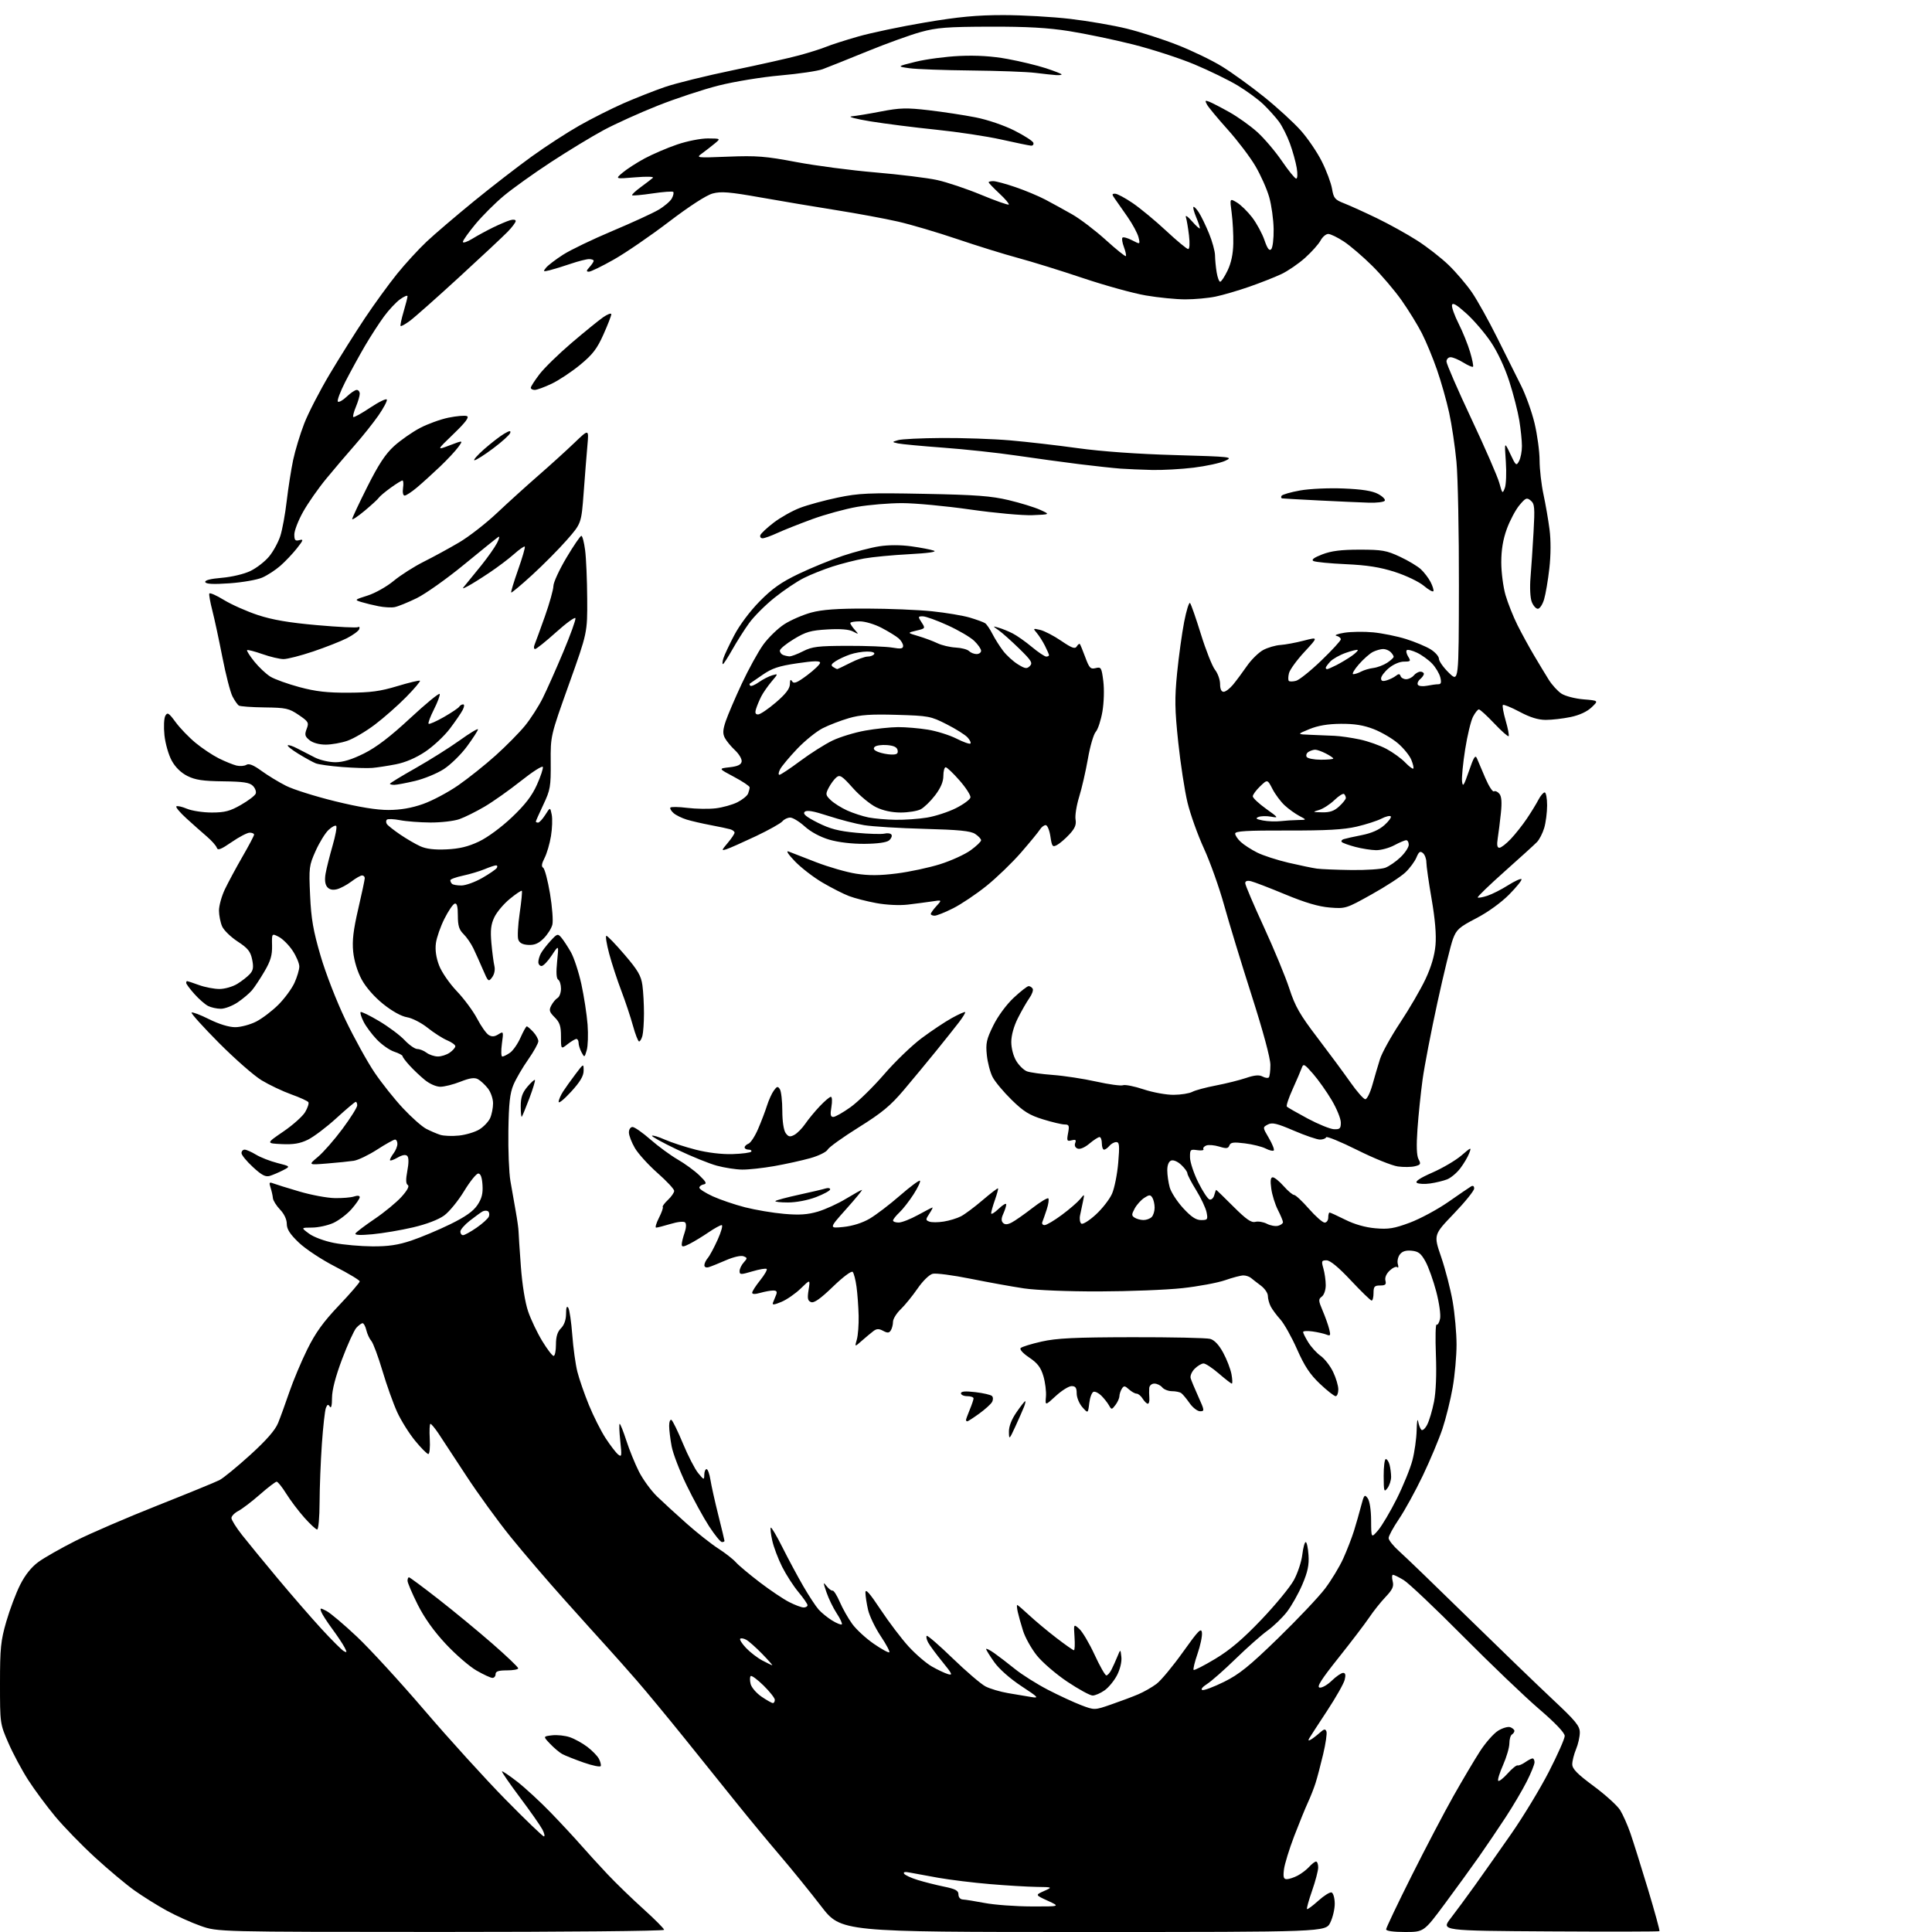 <?xml version="1.0" encoding="UTF-8" standalone="no"?>
<svg 
  version="1.1" 
  xmlns="http://www.w3.org/2000/svg" 
  xmlns:xlink="http://www.w3.org/1999/xlink" 
  xmlns:svg="http://www.w3.org/2000/svg"
  xmlns:rdf="http://www.w3.org/1999/02/22-rdf-syntax-ns#"
  xmlns:cc="http://creativecommons.org/ns#"
  xmlns:dc="http://purl.org/dc/elements/1.1/"
  viewBox="0 0 768 768"
  width="768"
  height="768"
>
<style>svg {background-color: white; }</style>"
<path stroke="none" fill="black" fill-rule="evenodd" d="M175.25,767.98C86.50,767.96 86.50,767.96 79.77,765.58C76.07,764.28 70.00,761.54 66.27,759.50C62.55,757.46 56.79,753.86 53.47,751.50C50.15,749.14 43.09,743.23 37.78,738.36C32.47,733.49 25.33,726.14 21.92,722.04C18.51,717.94 13.68,711.41 11.19,707.54C8.70,703.67 5.16,697.06 3.33,692.85C0.01,685.23 0.00,685.13 0.00,669.21C0.00,655.11 0.30,652.20 2.51,644.57C3.89,639.80 6.37,633.22 8.03,629.95C9.99,626.06 12.51,622.91 15.27,620.90C17.60,619.20 24.28,615.40 30.12,612.46C35.95,609.52 50.58,603.22 62.62,598.45C74.65,593.68 85.74,589.14 87.25,588.36C88.76,587.59 94.24,583.10 99.43,578.39C105.94,572.47 109.38,568.53 110.55,565.66C111.48,563.37 113.49,557.83 115.02,553.35C116.56,548.86 119.76,541.23 122.15,536.39C125.45,529.73 128.50,525.50 134.75,518.92C139.29,514.14 142.99,509.85 142.99,509.37C142.98,508.89 138.60,506.25 133.25,503.50C127.85,500.73 121.40,496.47 118.76,493.93C115.24,490.56 114.00,488.62 114.00,486.49C114.00,484.73 112.96,482.52 111.31,480.81C109.84,479.26 108.56,477.22 108.48,476.25C108.40,475.29 107.98,473.42 107.55,472.10C106.88,470.03 107.02,469.80 108.63,470.42C109.66,470.82 114.33,472.27 119.00,473.64C123.67,475.02 129.97,476.20 133.00,476.26C136.03,476.33 139.51,476.04 140.75,475.62C142.12,475.16 143.00,475.27 143.00,475.90C143.00,476.47 141.54,478.59 139.76,480.62C137.98,482.65 134.71,485.13 132.51,486.14C130.30,487.14 126.50,487.97 124.06,487.98C119.61,488.00 119.61,488.00 122.86,490.40C124.69,491.75 129.02,493.36 132.80,494.09C136.49,494.81 143.32,495.42 148.00,495.45C154.38,495.49 158.25,494.91 163.50,493.15C167.35,491.86 174.32,488.93 178.98,486.65C185.02,483.69 188.12,481.50 189.78,479.03C191.52,476.42 192.02,474.45 191.80,471.03C191.60,467.98 191.05,466.50 190.11,466.50C189.35,466.50 186.82,469.65 184.48,473.50C182.14,477.35 178.58,481.71 176.56,483.18C174.32,484.82 169.54,486.65 164.20,487.90C159.42,489.02 152.17,490.25 148.09,490.63C143.14,491.09 140.90,490.98 141.32,490.30C141.66,489.73 145.10,487.14 148.95,484.53C152.81,481.92 157.59,477.98 159.59,475.77C161.92,473.19 162.82,471.51 162.10,471.06C161.32,470.58 161.27,468.91 161.92,465.44C162.52,462.29 162.51,460.14 161.89,459.51C161.24,458.85 159.91,459.09 157.96,460.21C156.33,461.14 155.00,461.56 155.00,461.14C155.00,460.73 155.66,459.51 156.47,458.44C157.28,457.37 157.95,455.71 157.97,454.75C157.99,453.79 157.57,453.00 157.03,453.00C156.50,453.00 153.30,454.79 149.91,456.98C146.53,459.16 142.35,461.17 140.63,461.43C138.91,461.69 134.12,462.18 130.00,462.51C122.50,463.12 122.50,463.12 126.40,459.86C128.54,458.07 132.93,453.06 136.15,448.72C139.37,444.38 142.00,440.19 142.00,439.41C142.00,438.64 141.74,438.00 141.41,438.00C141.09,438.00 137.60,440.94 133.67,444.53C129.74,448.12 124.64,451.96 122.34,453.08C119.21,454.59 116.60,455.02 111.96,454.80C105.76,454.50 105.76,454.50 112.63,449.81C116.41,447.23 120.31,443.75 121.31,442.06C122.30,440.38 122.88,438.61 122.59,438.14C122.30,437.67 119.24,436.27 115.78,435.03C112.33,433.79 107.03,431.27 104.00,429.44C100.97,427.61 93.35,420.92 87.05,414.59C80.75,408.25 75.85,402.82 76.15,402.51C76.46,402.21 79.59,403.39 83.10,405.14C87.09,407.12 91.01,408.32 93.50,408.32C95.70,408.32 99.46,407.31 101.85,406.09C104.24,404.86 108.20,401.85 110.66,399.39C113.12,396.93 115.99,393.02 117.05,390.71C118.10,388.39 118.97,385.48 118.98,384.23C118.99,382.98 117.80,380.14 116.32,377.91C114.85,375.69 112.38,373.22 110.84,372.42C108.04,370.97 108.04,370.97 108.15,375.89C108.23,379.72 107.57,381.99 105.13,386.15C103.41,389.09 101.16,392.48 100.14,393.68C99.12,394.88 96.59,397.02 94.51,398.43C92.42,399.84 89.40,401.00 87.79,401.00C86.19,401.00 83.89,400.49 82.68,399.87C81.48,399.25 79.05,397.12 77.27,395.12C75.49,393.13 74.03,391.16 74.02,390.75C74.01,390.34 74.17,390.00 74.37,390.00C74.58,390.00 76.72,390.71 79.12,391.58C81.53,392.45 85.20,393.15 87.28,393.14C89.36,393.13 92.54,392.21 94.35,391.09C96.15,389.98 98.40,388.22 99.33,387.19C100.67,385.71 100.86,384.48 100.23,381.40C99.57,378.21 98.53,376.91 94.46,374.26C91.73,372.47 88.96,369.77 88.30,368.26C87.63,366.74 87.07,363.93 87.05,362.00C87.04,360.07 88.09,356.25 89.40,353.50C90.72,350.75 93.86,344.91 96.39,340.52C98.93,336.14 101.00,332.20 101.00,331.77C101.00,331.35 100.22,331.00 99.26,331.00C98.30,331.00 95.07,332.68 92.09,334.74C87.84,337.67 86.55,338.16 86.18,336.99C85.91,336.17 84.12,334.15 82.19,332.50C80.26,330.85 76.62,327.62 74.10,325.32C71.58,323.03 69.78,320.89 70.10,320.56C70.43,320.24 72.32,320.65 74.31,321.49C76.31,322.32 80.76,323.00 84.22,322.99C89.38,322.98 91.45,322.44 95.80,319.94C98.72,318.27 101.35,316.26 101.65,315.48C101.95,314.69 101.44,313.30 100.52,312.38C99.20,311.06 96.74,310.69 88.68,310.59C80.70,310.50 77.64,310.04 74.52,308.48C71.97,307.21 69.72,305.02 68.27,302.38C67.02,300.12 65.72,295.57 65.37,292.27C65.02,288.95 65.18,285.51 65.72,284.54C66.56,283.03 67.09,283.36 69.83,287.09C71.56,289.44 75.11,293.13 77.72,295.28C80.32,297.44 84.49,300.21 86.98,301.46C89.47,302.70 92.63,303.98 94.01,304.32C95.39,304.65 97.17,304.51 97.96,304.02C98.97,303.40 100.77,304.12 103.95,306.44C106.45,308.26 110.86,310.94 113.74,312.39C116.62,313.84 125.37,316.59 133.19,318.51C142.73,320.85 149.71,321.99 154.45,321.98C159.25,321.96 163.62,321.21 168.17,319.60C171.84,318.31 178.14,314.96 182.17,312.16C186.20,309.36 192.90,304.02 197.05,300.28C201.20,296.55 206.43,291.25 208.68,288.50C210.92,285.75 214.11,280.80 215.75,277.50C217.39,274.20 221.07,265.94 223.92,259.14C226.77,252.35 228.94,246.32 228.75,245.74C228.56,245.17 225.08,247.69 221.02,251.35C216.95,255.01 213.22,258.00 212.71,258.00C212.20,258.00 212.11,257.21 212.51,256.25C212.91,255.29 214.75,250.22 216.61,245.00C218.46,239.78 219.98,234.34 219.99,232.93C220.00,231.52 222.33,226.46 225.18,221.68C228.02,216.91 230.69,213.00 231.10,213.00C231.52,213.00 232.19,215.59 232.60,218.75C233.01,221.91 233.38,230.57 233.42,238.00C233.50,251.50 233.50,251.50 226.17,272.00C218.84,292.50 218.84,292.50 218.92,303.00C218.99,312.67 218.76,314.00 216.00,319.84C214.35,323.33 213.00,326.36 213.00,326.59C213.00,326.82 213.41,327.00 213.90,327.00C214.40,327.00 215.68,325.61 216.76,323.91C218.71,320.82 218.71,320.82 219.32,323.84C219.65,325.49 219.52,329.32 219.02,332.35C218.53,335.37 217.38,339.29 216.47,341.06C215.31,343.31 215.14,344.47 215.92,344.95C216.53,345.33 217.75,349.96 218.64,355.25C219.52,360.54 219.94,366.09 219.57,367.57C219.20,369.05 217.65,371.50 216.13,373.02C214.10,375.05 212.48,375.74 210.04,375.62C207.72,375.50 206.50,374.85 206.02,373.47C205.64,372.39 205.89,367.68 206.58,363.00C207.27,358.32 207.65,354.32 207.44,354.11C207.23,353.89 205.07,355.34 202.66,357.32C200.24,359.29 197.48,362.58 196.51,364.62C195.14,367.50 194.89,369.78 195.34,374.91C195.67,378.53 196.20,382.62 196.53,384.00C196.88,385.50 196.52,387.30 195.62,388.50C194.20,390.41 194.04,390.28 192.00,385.50C190.82,382.75 189.10,378.93 188.18,377.00C187.26,375.07 185.49,372.51 184.25,371.30C182.50,369.58 182.00,367.97 182.00,363.96C182.00,360.33 181.64,358.94 180.75,359.21C180.06,359.41 178.22,362.11 176.67,365.21C175.11,368.30 173.59,372.67 173.28,374.92C172.92,377.63 173.35,380.63 174.54,383.76C175.55,386.42 178.65,390.92 181.59,394.01C184.48,397.04 188.11,401.95 189.67,404.93C191.23,407.91 193.29,410.83 194.25,411.42C195.52,412.20 196.56,412.13 198.10,411.17C200.17,409.88 200.19,409.95 199.51,414.93C199.13,417.72 199.20,420.00 199.68,420.00C200.16,420.00 201.54,419.31 202.75,418.47C203.95,417.62 205.83,414.92 206.91,412.47C208.00,410.01 209.12,408.00 209.40,408.00C209.69,408.00 210.84,408.98 211.96,410.19C213.08,411.39 214.00,413.06 214.00,413.90C214.00,414.73 212.18,418.01 209.96,421.18C207.73,424.35 205.10,428.87 204.11,431.22C202.70,434.55 202.25,438.59 202.09,449.48C201.97,457.17 202.33,466.17 202.90,469.48C203.46,472.79 204.41,478.20 205.01,481.50C205.61,484.80 206.11,488.40 206.13,489.50C206.15,490.60 206.57,496.91 207.06,503.52C207.59,510.72 208.75,517.87 209.95,521.34C211.04,524.53 213.56,529.81 215.54,533.07C217.52,536.33 219.56,539.00 220.07,539.00C220.58,539.00 221.00,536.98 221.00,534.50C221.00,531.33 221.59,529.41 223.00,528.00C224.28,526.72 225.01,524.65 225.02,522.25C225.03,519.71 225.31,518.95 225.91,519.88C226.39,520.64 227.10,525.49 227.49,530.65C227.87,535.82 228.78,542.39 229.51,545.27C230.23,548.15 232.29,554.10 234.09,558.50C235.89,562.90 238.87,568.82 240.71,571.66C242.56,574.49 244.79,577.41 245.68,578.15C247.14,579.36 247.22,578.86 246.56,572.74C246.17,569.03 246.06,566.00 246.33,566.00C246.60,566.00 247.79,568.99 248.98,572.65C250.16,576.31 252.41,581.86 253.99,584.98C255.57,588.10 258.80,592.54 261.18,594.85C263.56,597.15 268.88,602.03 273.00,605.68C277.12,609.34 282.75,613.78 285.50,615.55C288.25,617.31 291.40,619.77 292.50,621.01C293.60,622.25 297.88,625.83 302.00,628.98C306.12,632.13 311.39,635.67 313.71,636.85C316.03,638.03 318.61,639.00 319.46,639.00C320.31,639.00 321.00,638.59 321.00,638.09C321.00,637.60 319.39,635.26 317.42,632.90C315.44,630.54 312.53,626.03 310.93,622.87C309.34,619.71 307.56,615.02 306.99,612.43C306.41,609.85 306.14,607.52 306.40,607.26C306.66,607.00 308.76,610.55 311.06,615.15C313.36,619.74 317.07,626.65 319.30,630.50C321.53,634.35 324.28,638.54 325.41,639.81C326.54,641.08 328.96,643.05 330.79,644.18C332.61,645.30 334.34,645.99 334.63,645.71C334.91,645.42 334.01,643.45 332.61,641.34C331.22,639.23 329.39,635.48 328.55,633.00C327.16,628.91 327.16,628.68 328.58,630.50C329.44,631.60 330.51,632.40 330.96,632.29C331.41,632.17 332.70,634.19 333.82,636.79C334.93,639.38 337.16,643.31 338.76,645.52C340.36,647.72 344.22,651.29 347.34,653.43C350.45,655.58 353.23,657.10 353.52,656.81C353.81,656.53 352.26,653.61 350.07,650.34C347.89,647.07 345.64,642.39 345.07,639.95C344.51,637.50 344.04,634.43 344.02,633.11C344.01,631.36 345.60,633.14 350.06,639.85C353.39,644.87 358.40,651.47 361.19,654.52C363.98,657.57 368.12,661.13 370.38,662.43C372.65,663.73 375.55,665.11 376.84,665.49C378.84,666.09 378.52,665.38 374.63,660.61C372.13,657.54 369.58,654.08 368.96,652.93C368.34,651.77 368.08,650.58 368.38,650.28C368.68,649.98 373.33,654.01 378.71,659.22C384.10,664.43 389.97,669.46 391.77,670.39C393.58,671.32 397.63,672.52 400.77,673.05C403.92,673.59 408.07,674.29 410.00,674.60C413.16,675.12 412.78,674.70 406.00,670.25C401.54,667.31 397.18,663.47 395.25,660.75C393.46,658.23 392.00,655.88 392.00,655.52C392.00,655.16 393.46,655.89 395.25,657.15C397.04,658.41 400.75,661.26 403.50,663.48C406.25,665.70 412.10,669.39 416.50,671.68C420.90,673.96 426.89,676.73 429.80,677.84C435.10,679.85 435.10,679.85 441.80,677.52C445.49,676.25 450.30,674.44 452.50,673.50C454.70,672.57 457.95,670.71 459.73,669.37C461.51,668.03 466.23,662.34 470.23,656.73C476.40,648.08 477.54,646.91 477.79,649.02C477.95,650.38 477.16,654.16 476.03,657.41C474.91,660.67 474.21,663.55 474.48,663.81C474.75,664.08 478.63,662.09 483.11,659.40C489.00,655.85 494.06,651.55 501.42,643.83C507.02,637.96 512.83,630.89 514.34,628.11C515.85,625.34 517.35,620.81 517.68,618.04C518.01,615.27 518.62,613.00 519.04,613.00C519.46,613.00 519.96,615.32 520.15,618.15C520.42,622.11 519.85,624.83 517.69,629.90C516.14,633.53 513.37,638.43 511.54,640.79C509.70,643.14 506.24,646.48 503.85,648.19C501.46,649.91 495.77,654.94 491.22,659.37C486.66,663.81 481.53,668.33 479.81,669.42C478.02,670.55 477.22,671.57 477.93,671.81C478.61,672.04 482.50,670.57 486.58,668.56C492.62,665.57 496.61,662.35 508.08,651.20C515.83,643.66 524.22,634.80 526.72,631.50C529.22,628.20 532.49,622.80 533.98,619.50C535.47,616.20 537.38,611.25 538.24,608.50C539.09,605.75 540.37,601.30 541.06,598.62C542.21,594.20 542.46,593.91 543.67,595.56C544.47,596.65 545.02,600.20 545.04,604.44C545.08,611.50 545.08,611.50 547.84,608.28C549.35,606.51 552.69,600.86 555.26,595.73C557.82,590.59 560.62,583.73 561.46,580.48C562.31,577.24 563.06,571.86 563.14,568.54C563.21,565.22 563.47,563.62 563.72,565.00C563.97,566.38 564.54,567.89 565.00,568.36C565.46,568.84 566.50,567.93 567.32,566.35C568.14,564.77 569.36,560.66 570.04,557.22C570.81,553.30 571.09,546.30 570.79,538.52C570.53,531.67 570.65,526.29 571.07,526.55C571.49,526.81 572.11,525.78 572.44,524.26C572.78,522.71 572.12,518.00 570.95,513.50C569.80,509.10 567.87,503.70 566.67,501.50C564.88,498.25 563.85,497.44 561.15,497.18C558.83,496.96 557.41,497.41 556.45,498.68C555.70,499.68 555.34,501.40 555.66,502.50C555.99,503.60 555.89,504.16 555.45,503.74C555.01,503.32 553.65,503.92 552.44,505.06C551.07,506.34 550.42,507.88 550.73,509.07C551.13,510.61 550.71,511.00 548.62,511.00C546.38,511.00 546.00,511.43 546.00,514.00C546.00,515.65 545.66,517.00 545.25,517.00C544.84,517.00 541.13,513.40 537.00,509.00C532.07,503.74 528.75,501.00 527.32,501.00C525.34,501.00 525.22,501.29 526.07,504.24C526.58,506.03 527.00,509.02 527.00,510.88C527.00,512.81 526.32,514.77 525.44,515.42C524.04,516.44 524.07,517.01 525.78,521.03C526.83,523.49 528.00,526.79 528.39,528.38C529.01,530.88 528.87,531.16 527.30,530.53C526.31,530.13 523.81,529.56 521.75,529.27C519.69,528.98 518.00,529.08 518.00,529.50C518.00,529.92 518.93,531.77 520.07,533.61C521.21,535.46 523.42,537.88 524.98,538.99C526.55,540.10 528.77,542.95 529.91,545.32C531.06,547.69 532.00,550.84 532.00,552.32C532.00,553.79 531.52,555.00 530.94,555.00C530.36,555.00 527.54,552.79 524.69,550.09C520.73,546.34 518.57,543.08 515.59,536.34C513.44,531.48 510.45,526.15 508.96,524.50C507.46,522.85 505.74,520.52 505.12,519.32C504.50,518.11 504.00,516.23 504.00,515.14C504.00,514.04 502.76,512.22 501.25,511.08C499.74,509.95 497.96,508.57 497.29,508.01C496.63,507.45 495.26,507.00 494.26,507.00C493.25,507.00 489.97,507.86 486.97,508.91C483.96,509.95 476.32,511.37 470.00,512.06C463.68,512.75 448.82,513.33 437.00,513.36C424.51,513.39 411.94,512.88 407.00,512.15C402.32,511.45 392.79,509.73 385.80,508.32C378.82,506.91 372.04,506.02 370.74,506.35C369.39,506.69 366.79,509.24 364.71,512.27C362.69,515.19 359.68,518.89 358.02,520.48C356.36,522.07 354.99,524.30 354.98,525.44C354.98,526.57 354.58,528.11 354.11,528.85C353.43,529.92 352.80,529.96 351.06,529.03C349.36,528.12 348.50,528.14 347.19,529.13C346.26,529.83 344.20,531.55 342.61,532.95C339.73,535.50 339.73,535.50 340.60,532.50C341.08,530.85 341.40,526.58 341.32,523.00C341.23,519.42 340.86,514.25 340.48,511.50C340.11,508.75 339.42,506.10 338.96,505.60C338.47,505.09 335.11,507.60 331.10,511.48C326.14,516.27 323.60,518.06 322.42,517.61C321.06,517.09 320.88,516.17 321.43,512.73C322.10,508.50 322.10,508.50 318.30,512.20C316.21,514.24 312.75,516.63 310.62,517.52C307.66,518.75 306.86,518.82 307.27,517.82C307.57,517.09 308.12,515.71 308.51,514.75C309.03,513.46 308.73,513.00 307.35,513.00C306.33,513.00 304.03,513.42 302.24,513.93C300.15,514.53 299.00,514.51 299.00,513.87C299.00,513.33 300.43,511.11 302.17,508.94C303.91,506.77 305.08,504.74 304.77,504.43C304.45,504.12 301.90,504.55 299.10,505.38C294.44,506.76 294.00,506.75 294.00,505.27C294.00,504.39 294.74,502.84 295.64,501.85C297.15,500.17 297.15,499.99 295.52,499.37C294.53,498.99 291.56,499.67 288.64,500.94C285.81,502.18 282.71,503.42 281.75,503.71C280.72,504.02 280.00,503.70 280.00,502.95C280.00,502.24 280.61,500.95 281.36,500.08C282.11,499.21 283.88,495.91 285.30,492.75C286.73,489.59 287.43,487.00 286.87,487.00C286.32,487.00 283.98,488.29 281.68,489.86C279.38,491.43 276.04,493.47 274.25,494.39C271.63,495.73 271.00,495.78 271.00,494.67C271.00,493.92 271.51,491.85 272.12,490.07C272.79,488.17 272.88,486.48 272.35,485.95C271.83,485.43 269.45,485.66 266.57,486.53C263.88,487.34 261.29,488.00 260.82,488.00C260.35,488.00 260.85,486.26 261.94,484.12C263.02,481.99 263.71,480.04 263.46,479.79C263.21,479.55 264.13,478.29 265.50,477.00C266.88,475.71 268.00,474.08 268.00,473.39C268.00,472.70 265.03,469.51 261.40,466.31C257.78,463.12 253.73,458.66 252.40,456.41C251.08,454.16 250.00,451.35 250.00,450.16C250.00,448.95 250.63,448.00 251.44,448.00C252.23,448.00 255.44,450.24 258.57,452.98C261.70,455.72 266.57,459.28 269.38,460.91C272.20,462.53 276.06,465.35 277.96,467.17C280.74,469.84 281.08,470.55 279.71,470.82C278.77,471.00 278.00,471.59 278.00,472.13C278.00,472.67 280.40,474.21 283.34,475.56C286.28,476.90 292.05,478.86 296.17,479.92C300.30,480.97 307.27,482.15 311.68,482.53C317.74,483.06 321.01,482.84 325.10,481.64C328.07,480.76 333.11,478.46 336.30,476.52C339.49,474.59 342.34,473.00 342.64,473.00C342.94,473.00 340.10,476.45 336.34,480.66C329.50,488.32 329.50,488.32 335.30,487.73C338.94,487.35 342.81,486.13 345.71,484.43C348.25,482.94 353.66,478.82 357.73,475.27C361.81,471.71 365.39,469.06 365.70,469.36C366.01,469.67 364.86,472.10 363.15,474.77C361.44,477.43 358.90,480.68 357.52,481.98C356.13,483.28 355.00,484.72 355.00,485.17C355.00,485.63 356.01,485.99 357.25,485.98C358.49,485.97 361.93,484.62 364.91,482.98C367.89,481.34 370.48,480.00 370.68,480.00C370.88,480.00 370.31,481.12 369.41,482.49C367.90,484.79 367.91,485.03 369.43,485.61C370.34,485.96 372.91,485.95 375.14,485.59C377.38,485.24 380.45,484.30 381.98,483.51C383.50,482.73 387.37,479.84 390.59,477.09C393.80,474.35 396.57,472.23 396.73,472.40C396.89,472.56 396.34,474.61 395.51,476.97C394.68,479.32 394.00,481.73 394.00,482.31C394.00,482.90 395.35,482.08 397.00,480.50C398.65,478.92 400.00,478.14 400.00,478.77C400.00,479.39 399.47,481.06 398.83,482.48C398.00,484.30 397.97,485.37 398.72,486.12C399.47,486.87 400.47,486.83 402.14,485.98C403.44,485.31 407.11,482.75 410.31,480.27C413.50,477.80 416.38,476.05 416.72,476.38C417.05,476.72 416.77,478.68 416.10,480.74C415.42,482.81 414.64,485.06 414.35,485.75C414.07,486.44 414.46,487.00 415.24,487.00C416.01,487.00 419.08,485.18 422.07,482.96C425.06,480.75 428.32,477.93 429.33,476.71C431.15,474.50 431.15,474.50 430.52,477.50C430.17,479.15 429.64,481.68 429.34,483.13C429.05,484.58 429.29,486.06 429.88,486.43C430.47,486.79 433.06,485.16 435.63,482.79C438.20,480.43 441.10,476.70 442.06,474.50C443.02,472.30 444.12,466.79 444.51,462.25C445.10,455.31 444.97,454.00 443.73,454.00C442.91,454.00 441.68,454.68 441.00,455.50C440.32,456.33 439.36,457.00 438.88,457.00C438.39,457.00 438.00,455.88 438.00,454.50C438.00,453.12 437.58,452.00 437.08,452.00C436.57,452.00 434.76,453.17 433.06,454.60C431.22,456.15 429.33,456.96 428.38,456.59C427.41,456.22 427.03,455.35 427.41,454.37C427.89,453.13 427.56,452.88 425.99,453.29C424.14,453.78 424.00,453.50 424.58,450.41C425.14,447.45 424.96,447.00 423.22,447.00C422.11,447.00 418.23,446.08 414.58,444.95C409.20,443.29 406.86,441.84 402.13,437.20C398.93,434.07 395.52,429.99 394.57,428.14C393.61,426.29 392.58,422.35 392.28,419.39C391.80,414.73 392.14,413.15 394.85,407.65C396.69,403.92 400.04,399.37 402.95,396.64C405.68,394.09 408.36,392.00 408.90,392.00C409.44,392.00 410.16,392.45 410.50,393.01C410.85,393.56 410.26,395.25 409.19,396.76C408.13,398.27 406.07,401.85 404.63,404.72C403.01,407.93 402.00,411.58 402.00,414.22C402.01,416.73 402.83,419.85 404.00,421.77C405.10,423.58 407.01,425.42 408.25,425.88C409.49,426.34 414.12,426.98 418.55,427.31C422.98,427.64 430.72,428.82 435.75,429.94C440.77,431.06 445.57,431.72 446.41,431.40C447.24,431.08 450.94,431.81 454.61,433.04C458.29,434.26 463.66,435.24 466.56,435.21C469.45,435.19 472.78,434.65 473.95,434.03C475.12,433.40 479.35,432.26 483.34,431.50C487.34,430.73 492.72,429.39 495.30,428.52C498.64,427.38 500.53,427.21 501.86,427.93C502.89,428.48 504.02,428.65 504.37,428.30C504.72,427.95 505.00,425.71 505.00,423.32C505.00,420.66 502.11,409.95 497.56,395.73C493.47,382.96 488.54,366.79 486.61,359.82C484.68,352.85 481.07,342.71 478.59,337.30C476.11,331.89 473.16,323.65 472.04,318.98C470.92,314.32 469.26,303.52 468.36,295.00C466.98,281.91 466.92,277.64 467.92,267.50C468.58,260.90 469.84,251.77 470.72,247.21C471.61,242.66 472.66,239.28 473.06,239.71C473.46,240.15 475.41,245.72 477.38,252.10C479.36,258.48 481.88,264.85 482.99,266.26C484.09,267.66 485.00,270.21 485.00,271.91C485.00,273.90 485.50,275.00 486.41,275.00C487.19,275.00 488.87,273.72 490.16,272.16C491.45,270.60 493.94,267.25 495.69,264.72C497.44,262.19 500.37,259.33 502.19,258.36C504.01,257.40 507.07,256.51 509.00,256.39C510.93,256.26 515.10,255.49 518.28,254.66C524.06,253.17 524.06,253.17 518.54,259.13C515.50,262.41 512.73,266.22 512.39,267.60C512.04,268.97 512.02,270.35 512.33,270.67C512.65,270.98 513.94,270.97 515.20,270.63C516.47,270.30 520.99,266.67 525.25,262.57C529.51,258.47 533.00,254.67 533.00,254.13C533.00,253.59 532.21,252.96 531.25,252.74C530.29,252.52 531.69,251.97 534.37,251.53C537.05,251.10 542.23,251.02 545.87,251.37C549.52,251.72 555.39,252.92 558.93,254.03C562.46,255.14 566.85,256.98 568.68,258.11C570.50,259.24 572.00,260.94 572.00,261.88C572.00,262.82 573.77,265.32 575.94,267.44C579.88,271.28 579.88,271.28 579.94,232.89C579.98,211.78 579.54,189.56 578.96,183.52C578.39,177.48 577.08,168.70 576.05,164.02C575.03,159.33 572.86,151.68 571.23,147.00C569.61,142.32 566.91,135.80 565.23,132.50C563.55,129.20 559.91,123.29 557.14,119.36C554.37,115.44 549.12,109.27 545.46,105.65C541.81,102.03 536.76,97.70 534.24,96.03C531.72,94.37 528.91,93.00 528.00,93.00C527.08,93.00 525.71,94.18 524.94,95.61C524.17,97.05 521.41,100.15 518.80,102.49C516.19,104.83 511.93,107.75 509.33,108.97C506.73,110.20 500.98,112.46 496.55,114.00C492.12,115.54 486.12,117.30 483.20,117.90C480.29,118.51 474.89,119.00 471.20,119.00C467.52,119.00 460.45,118.30 455.50,117.45C450.55,116.61 439.30,113.50 430.50,110.55C421.70,107.59 410.05,103.98 404.61,102.52C399.17,101.06 388.33,97.69 380.51,95.04C372.70,92.39 362.08,89.25 356.90,88.07C351.73,86.89 340.75,84.86 332.50,83.55C324.25,82.25 310.72,79.97 302.43,78.50C289.94,76.29 286.65,76.02 283.29,76.92C280.79,77.59 274.11,81.92 265.87,88.19C258.52,93.79 248.68,100.54 244.00,103.18C239.32,105.83 234.87,108.00 234.10,108.00C232.98,108.00 233.03,107.62 234.35,106.17C235.26,105.17 236.00,104.04 236.00,103.67C236.00,103.30 235.17,103.00 234.16,103.00C233.14,103.00 229.88,103.83 226.91,104.84C223.93,105.86 220.18,107.01 218.58,107.41C215.89,108.07 215.77,107.98 217.08,106.40C217.86,105.45 220.91,103.12 223.86,101.23C226.81,99.34 235.58,95.12 243.35,91.85C251.12,88.58 259.39,84.79 261.72,83.42C264.05,82.06 266.46,80.01 267.06,78.88C267.67,77.75 267.92,76.58 267.62,76.29C267.32,75.99 263.62,76.26 259.39,76.89C255.16,77.52 251.51,77.85 251.28,77.62C251.06,77.39 252.59,75.94 254.68,74.41C256.78,72.87 258.95,71.21 259.50,70.72C260.09,70.19 257.22,70.10 252.50,70.49C244.50,71.16 244.50,71.16 247.50,68.63C249.15,67.23 253.09,64.69 256.25,62.98C259.42,61.28 265.24,58.78 269.18,57.44C273.19,56.08 278.59,55.01 281.43,55.03C286.50,55.07 286.50,55.07 284.17,57.01C282.89,58.07 280.66,59.81 279.21,60.87C276.58,62.78 276.58,62.78 289.54,62.27C300.77,61.83 304.37,62.11 316.50,64.41C324.20,65.87 338.38,67.73 348.00,68.54C357.62,69.36 368.65,70.72 372.50,71.56C376.35,72.40 384.23,75.04 390.00,77.43C395.77,79.83 400.72,81.57 400.99,81.31C401.27,81.06 399.58,79.06 397.24,76.89C394.91,74.71 393.00,72.72 393.00,72.46C393.00,72.21 393.82,72.00 394.82,72.00C395.83,72.00 399.77,73.06 403.57,74.36C407.38,75.65 412.75,77.89 415.50,79.33C418.25,80.78 423.08,83.43 426.23,85.23C429.39,87.03 435.37,91.59 439.54,95.36C443.70,99.14 447.30,102.03 447.54,101.80C447.77,101.56 447.43,99.95 446.78,98.22C446.12,96.49 445.87,94.80 446.20,94.46C446.54,94.13 448.27,94.60 450.04,95.52C453.26,97.19 453.26,97.19 452.58,94.34C452.21,92.78 450.23,89.11 448.20,86.19C446.16,83.26 443.88,80.00 443.13,78.94C441.95,77.27 441.97,77.00 443.28,77.00C444.11,77.00 447.27,78.69 450.29,80.75C453.31,82.81 459.29,87.76 463.57,91.75C467.85,95.74 471.78,99.00 472.31,99.00C472.89,99.00 473.02,96.83 472.64,93.59C472.29,90.61 471.74,87.34 471.41,86.34C471.08,85.31 472.18,86.05 473.88,88.00C475.57,89.92 476.96,91.15 476.97,90.72C476.99,90.29 476.32,88.31 475.49,86.31C474.65,84.32 474.17,82.50 474.41,82.26C474.65,82.02 475.60,82.98 476.53,84.40C477.45,85.81 479.28,89.57 480.58,92.74C481.89,95.91 482.97,99.85 482.99,101.50C483.01,103.15 483.30,106.19 483.64,108.25C483.98,110.31 484.61,112.00 485.04,112.00C485.47,112.00 486.79,110.00 487.97,107.56C489.40,104.60 490.17,101.00 490.25,96.81C490.33,93.34 490.03,87.86 489.61,84.64C488.83,78.79 488.83,78.79 491.66,80.48C493.22,81.41 495.97,84.10 497.77,86.45C499.56,88.81 501.75,92.86 502.64,95.45C503.79,98.82 504.55,99.85 505.32,99.08C505.91,98.49 506.35,94.88 506.29,91.08C506.23,87.27 505.44,81.53 504.52,78.33C503.61,75.12 501.14,69.58 499.03,66.00C496.93,62.42 491.98,55.90 488.03,51.50C484.08,47.10 480.38,42.64 479.81,41.60C478.92,39.97 479.04,39.80 480.63,40.41C481.66,40.80 485.25,42.65 488.61,44.53C491.97,46.40 496.98,49.97 499.75,52.46C502.51,54.95 506.93,60.14 509.56,63.99C512.20,67.85 514.76,71.00 515.26,71.00C515.78,71.00 515.87,69.16 515.47,66.75C515.08,64.41 513.86,60.02 512.75,57.00C511.65,53.98 509.67,50.06 508.36,48.30C507.05,46.55 504.30,43.49 502.24,41.50C500.18,39.52 495.57,36.14 492.00,33.99C488.43,31.84 480.68,28.06 474.78,25.59C468.88,23.12 457.86,19.55 450.28,17.64C442.70,15.74 431.32,13.37 425.00,12.37C416.56,11.03 408.17,10.56 393.50,10.60C376.49,10.65 372.38,10.97 366.00,12.73C361.88,13.86 352.20,17.36 344.50,20.51C336.80,23.65 328.93,26.80 327.00,27.51C325.07,28.23 317.51,29.34 310.19,29.99C302.80,30.64 291.90,32.43 285.67,34.00C279.50,35.56 268.62,39.15 261.48,41.99C254.34,44.82 244.68,49.19 240.00,51.70C235.32,54.21 225.88,59.95 219.00,64.45C212.12,68.95 203.70,74.98 200.27,77.84C196.84,80.70 191.78,85.75 189.02,89.07C186.26,92.39 184.00,95.57 184.00,96.15C184.00,96.73 185.69,96.17 187.75,94.91C189.81,93.64 193.53,91.63 196.00,90.42C198.47,89.22 201.51,87.92 202.75,87.55C204.03,87.16 205.00,87.29 205.00,87.86C205.00,88.41 203.54,90.36 201.75,92.19C199.96,94.02 191.25,102.18 182.38,110.31C173.52,118.44 164.77,126.19 162.95,127.53C161.13,128.88 159.47,129.80 159.25,129.59C159.04,129.37 159.57,126.82 160.43,123.92C161.29,121.01 162.00,118.24 162.00,117.75C162.00,117.26 160.68,117.80 159.07,118.95C157.46,120.09 154.57,123.18 152.65,125.80C150.72,128.42 147.31,133.70 145.06,137.53C142.82,141.37 139.32,147.75 137.29,151.71C135.26,155.68 133.92,159.25 134.31,159.64C134.70,160.03 136.28,159.15 137.82,157.68C139.35,156.20 141.15,155.00 141.80,155.00C142.46,155.00 143.00,155.69 143.00,156.53C143.00,157.37 142.32,159.69 141.49,161.69C140.65,163.68 140.18,165.52 140.44,165.77C140.69,166.02 143.72,164.35 147.17,162.04C150.63,159.74 153.60,158.30 153.78,158.85C153.97,159.40 152.45,162.25 150.42,165.18C148.38,168.10 144.19,173.37 141.11,176.87C138.02,180.38 132.91,186.38 129.75,190.22C126.58,194.05 122.42,200.00 120.50,203.44C118.57,206.88 117.00,210.94 117.00,212.46C117.00,214.75 117.35,215.14 119.01,214.71C120.75,214.25 120.61,214.70 118.01,217.99C116.35,220.09 113.40,223.20 111.46,224.90C109.51,226.61 106.25,228.73 104.21,229.61C102.17,230.50 96.34,231.51 91.26,231.87C84.83,232.32 81.90,232.18 81.60,231.40C81.32,230.67 83.61,230.07 88.16,229.69C92.16,229.35 97.05,228.19 99.58,226.96C102.01,225.78 105.35,223.19 106.99,221.19C108.64,219.20 110.64,215.52 111.44,213.03C112.24,210.54 113.38,204.30 113.97,199.17C114.57,194.05 115.72,186.72 116.52,182.89C117.33,179.07 119.31,172.53 120.93,168.37C122.54,164.20 127.12,155.33 131.10,148.65C135.09,141.97 141.37,131.97 145.07,126.44C148.76,120.91 154.49,113.03 157.78,108.94C161.08,104.85 166.42,99.03 169.65,96.00C172.87,92.97 181.31,85.78 188.38,80.00C195.46,74.22 205.81,66.22 211.38,62.20C216.94,58.19 225.47,52.65 230.33,49.90C235.19,47.14 243.06,43.18 247.83,41.08C252.60,38.99 260.02,36.06 264.33,34.58C268.64,33.10 280.79,30.10 291.33,27.92C301.87,25.74 313.79,23.06 317.82,21.96C321.85,20.86 326.62,19.35 328.42,18.60C330.21,17.85 335.89,16.02 341.02,14.55C346.15,13.07 358.18,10.54 367.74,8.93C381.10,6.68 388.30,6.00 398.82,6.00C406.35,6.00 418.33,6.68 425.43,7.51C432.54,8.34 442.66,10.09 447.94,11.39C453.21,12.69 462.26,15.60 468.04,17.87C473.82,20.13 481.80,23.98 485.77,26.43C489.74,28.88 497.26,34.31 502.48,38.51C507.69,42.70 514.24,48.69 517.03,51.82C519.82,54.94 523.61,60.51 525.45,64.19C527.30,67.87 529.12,72.76 529.51,75.06C530.14,78.81 530.65,79.41 534.36,80.85C536.64,81.74 542.48,84.39 547.34,86.74C552.21,89.10 559.41,93.09 563.34,95.61C567.28,98.13 572.90,102.51 575.84,105.35C578.78,108.18 582.95,113.08 585.12,116.23C587.28,119.39 591.79,127.49 595.14,134.23C598.49,140.98 602.76,149.53 604.63,153.24C606.50,156.95 608.92,163.70 610.01,168.24C611.09,172.78 612.00,179.43 612.01,183.00C612.02,186.57 612.72,192.65 613.55,196.50C614.38,200.35 615.47,206.63 615.96,210.45C616.52,214.73 616.49,220.70 615.89,225.95C615.36,230.65 614.42,236.19 613.80,238.25C613.19,240.31 612.07,242.00 611.32,242.00C610.57,242.00 609.47,240.76 608.89,239.25C608.28,237.66 608.07,233.54 608.41,229.50C608.73,225.65 609.27,217.54 609.61,211.47C610.16,201.73 610.03,200.27 608.49,198.99C606.92,197.69 606.46,197.88 603.97,200.86C602.45,202.69 600.21,206.91 598.99,210.25C597.47,214.41 596.78,218.58 596.78,223.52C596.78,227.48 597.54,233.35 598.47,236.56C599.41,239.77 601.54,245.12 603.20,248.45C604.87,251.78 607.83,257.20 609.79,260.50C611.74,263.80 614.38,268.18 615.67,270.23C616.95,272.27 619.21,274.75 620.70,275.73C622.19,276.70 626.13,277.73 629.45,278.00C635.50,278.50 635.50,278.50 632.66,281.20C630.87,282.90 627.80,284.31 624.35,285.03C621.34,285.66 616.90,286.17 614.49,286.17C611.45,286.17 608.22,285.17 604.03,282.93C600.69,281.16 597.72,279.95 597.42,280.24C597.13,280.54 597.62,283.34 598.53,286.47C599.44,289.59 599.97,292.37 599.70,292.63C599.44,292.90 596.86,290.61 593.97,287.56C591.07,284.50 588.34,282.00 587.88,282.00C587.42,282.00 586.37,283.33 585.53,284.95C584.69,286.57 583.29,292.37 582.43,297.85C581.56,303.33 581.00,309.09 581.19,310.66C581.47,313.03 581.92,312.34 583.92,306.52C585.86,300.88 586.47,299.92 587.13,301.52C587.58,302.61 589.07,306.12 590.45,309.32C591.83,312.53 593.36,314.89 593.86,314.58C594.36,314.27 595.34,314.70 596.02,315.53C596.90,316.58 597.08,318.90 596.62,323.27C596.26,326.69 595.70,331.19 595.37,333.25C594.96,335.89 595.15,337.00 596.02,337.00C596.71,337.00 598.74,335.43 600.55,333.51C602.36,331.60 605.23,327.97 606.92,325.46C608.62,322.95 610.69,319.57 611.53,317.95C612.37,316.33 613.49,315.00 614.03,315.00C614.56,315.00 615.00,317.31 615.00,320.13C615.00,322.96 614.48,327.00 613.85,329.11C613.22,331.22 611.93,333.74 610.98,334.72C610.04,335.70 604.25,340.96 598.12,346.41C592.00,351.86 587.18,356.52 587.42,356.76C587.67,357.00 589.40,356.69 591.28,356.07C593.16,355.45 596.84,353.59 599.46,351.92C602.09,350.26 604.49,349.16 604.81,349.47C605.12,349.79 602.95,352.51 599.97,355.53C596.73,358.81 591.48,362.61 586.86,365.01C580.02,368.57 578.98,369.49 577.57,373.26C576.69,375.59 573.92,386.95 571.40,398.50C568.88,410.05 566.22,423.86 565.49,429.18C564.77,434.51 563.85,443.33 563.47,448.78C562.99,455.55 563.13,459.37 563.90,460.82C564.91,462.70 564.74,463.03 562.46,463.60C561.04,463.96 557.99,464.00 555.69,463.69C553.39,463.38 546.10,460.44 539.50,457.14C532.90,453.85 527.35,451.57 527.17,452.08C526.98,452.58 525.88,453.00 524.71,453.00C523.54,453.00 518.86,451.40 514.32,449.45C507.54,446.54 505.68,446.10 503.97,447.02C501.89,448.13 501.89,448.13 504.41,452.43C505.80,454.80 506.66,457.00 506.34,457.33C506.01,457.65 504.57,457.31 503.12,456.56C501.68,455.82 497.98,454.89 494.89,454.51C490.35,453.94 489.18,454.09 488.70,455.33C488.22,456.58 487.51,456.66 484.65,455.78C482.74,455.20 480.43,455.00 479.52,455.35C478.62,455.70 478.10,456.36 478.38,456.81C478.66,457.27 477.57,457.44 475.95,457.21C473.17,456.80 473.00,456.97 473.05,460.14C473.08,461.99 474.54,466.41 476.30,469.96C478.06,473.52 480.09,476.60 480.82,476.82C481.54,477.03 482.38,476.26 482.68,475.11C482.99,473.95 483.33,473.00 483.45,473.00C483.57,473.00 486.65,475.98 490.29,479.63C495.38,484.71 497.41,486.13 499.00,485.71C500.15,485.41 502.22,485.75 503.61,486.47C504.99,487.19 507.00,487.55 508.06,487.27C509.13,486.99 510.00,486.35 510.00,485.84C510.00,485.34 509.09,483.14 507.98,480.96C506.87,478.79 505.68,474.98 505.35,472.50C504.90,469.29 505.08,468.00 505.95,468.00C506.62,468.00 508.57,469.57 510.27,471.50C511.97,473.42 513.85,475.01 514.43,475.01C515.02,475.02 517.67,477.49 520.31,480.51C522.96,483.53 525.77,486.00 526.56,486.00C527.35,486.00 528.00,485.10 528.00,484.00C528.00,482.90 528.24,482.00 528.53,482.00C528.82,482.00 531.63,483.29 534.78,484.86C538.43,486.69 542.76,487.92 546.74,488.26C551.96,488.72 554.19,488.35 560.43,486.03C564.53,484.49 571.40,480.80 575.70,477.81C579.99,474.82 584.06,472.03 584.75,471.63C585.54,471.16 586.00,471.47 586.00,472.46C586.00,473.33 582.37,477.83 577.93,482.45C569.86,490.86 569.86,490.86 572.89,499.68C574.55,504.53 576.61,512.50 577.46,517.38C578.30,522.27 579.00,529.97 579.00,534.50C579.00,539.03 578.31,546.71 577.46,551.55C576.62,556.40 574.79,563.77 573.41,567.94C572.02,572.10 568.49,580.51 565.56,586.64C562.62,592.77 558.37,600.50 556.11,603.83C553.85,607.17 552.00,610.57 552.00,611.40C552.00,612.24 553.91,614.62 556.25,616.70C558.59,618.77 570.85,630.60 583.50,642.99C596.15,655.37 611.34,670.03 617.25,675.57C626.38,684.12 628.00,686.10 628.00,688.70C628.00,690.38 627.33,693.37 626.50,695.35C625.68,697.32 625.00,700.01 625.00,701.32C625.00,703.15 626.97,705.17 633.52,710.01C638.20,713.48 642.94,717.78 644.04,719.56C645.14,721.34 646.96,725.43 648.08,728.65C649.20,731.87 652.34,741.88 655.07,750.91C657.79,759.93 659.86,767.48 659.66,767.67C659.47,767.86 639.86,767.90 616.07,767.76C572.84,767.50 572.84,767.50 576.67,762.54C578.78,759.81 583.09,753.96 586.26,749.54C589.42,745.12 595.93,735.88 600.72,729.01C605.51,722.14 612.25,711.01 615.71,704.28C619.17,697.54 622.00,691.15 622.00,690.07C622.00,688.82 618.27,684.90 611.75,679.31C606.11,674.47 592.50,661.44 581.50,650.36C570.50,639.28 559.92,629.27 558.00,628.11C556.08,626.95 554.15,626.01 553.73,626.00C553.31,626.00 553.25,627.16 553.61,628.58C554.13,630.64 553.56,631.89 550.77,634.83C548.85,636.85 545.93,640.52 544.27,643.00C542.60,645.48 537.12,652.67 532.08,659.00C525.21,667.62 523.33,670.59 524.56,670.84C525.47,671.03 527.65,669.80 529.40,668.09C531.16,666.39 533.19,665.00 533.91,665.00C534.83,665.00 535.02,665.80 534.53,667.75C534.16,669.26 531.03,674.77 527.59,680.00C524.15,685.23 520.96,690.13 520.51,690.90C519.91,691.93 520.07,692.09 521.10,691.51C521.87,691.06 523.45,689.85 524.62,688.80C526.31,687.28 526.85,687.17 527.28,688.28C527.57,689.04 526.98,693.12 525.97,697.35C524.97,701.58 523.61,706.72 522.96,708.77C522.31,710.82 520.94,714.30 519.92,716.50C518.90,718.70 516.44,724.74 514.45,729.92C512.47,735.11 510.64,741.07 510.39,743.17C510.02,746.20 510.26,747.00 511.51,747.00C512.38,747.00 514.32,746.37 515.80,745.60C517.29,744.83 519.36,743.26 520.41,742.10C521.45,740.95 522.69,740.00 523.15,740.00C523.62,740.00 524.00,741.05 524.00,742.33C524.00,743.61 522.91,747.77 521.58,751.57C520.25,755.38 519.34,758.67 519.55,758.89C519.77,759.10 521.79,757.62 524.04,755.58C526.30,753.54 528.67,752.06 529.32,752.28C529.97,752.49 530.54,754.43 530.58,756.59C530.62,758.74 529.82,762.19 528.81,764.25C526.96,768.00 526.96,768.00 430.63,768.00C334.30,768.00 334.30,768.00 326.41,757.75C322.07,752.11 314.68,743.00 309.98,737.50C305.28,732.00 297.65,722.77 293.02,717.00C288.40,711.23 279.00,699.52 272.12,691.00C265.25,682.48 256.69,672.12 253.09,668.00C249.50,663.88 244.30,658.01 241.53,654.97C238.76,651.94 231.06,643.39 224.42,635.97C217.77,628.56 208.16,617.34 203.05,611.03C197.95,604.73 189.95,593.70 185.27,586.53C180.59,579.36 175.63,571.81 174.25,569.75C172.86,567.69 171.45,566.00 171.11,566.00C170.78,566.00 170.65,568.70 170.84,572.00C171.03,575.30 170.77,578.00 170.27,578.00C169.76,578.00 167.41,575.64 165.04,572.75C162.66,569.86 159.45,564.74 157.90,561.37C156.36,558.00 153.71,550.61 152.03,544.93C150.34,539.26 148.36,533.92 147.62,533.06C146.87,532.20 145.97,530.26 145.62,528.75C145.26,527.24 144.59,526.00 144.14,526.00C143.68,526.00 142.56,526.83 141.65,527.83C140.74,528.84 138.19,534.44 135.99,540.27C133.38,547.21 131.99,552.54 131.98,555.69C131.98,558.70 131.65,560.00 131.12,559.17C130.46,558.12 130.12,558.23 129.55,559.67C129.15,560.67 128.43,567.12 127.95,574.00C127.47,580.88 127.06,591.34 127.04,597.25C127.02,603.16 126.59,608.00 126.08,608.00C125.58,608.00 123.27,605.86 120.95,603.25C118.63,600.64 115.40,596.36 113.78,593.75C112.16,591.14 110.44,589.00 109.97,589.00C109.50,589.00 106.50,591.29 103.31,594.09C100.11,596.90 96.26,599.83 94.75,600.62C93.24,601.41 92.00,602.67 92.00,603.44C92.00,604.20 93.89,607.22 96.20,610.16C98.51,613.10 104.91,620.90 110.42,627.50C115.93,634.10 123.75,643.10 127.79,647.50C131.84,651.90 135.83,655.88 136.66,656.35C137.96,657.08 138.00,656.86 136.96,654.85C136.30,653.56 134.09,650.25 132.06,647.50C130.03,644.75 128.07,641.71 127.71,640.74C127.11,639.12 127.28,639.09 129.80,640.40C131.31,641.18 136.74,645.76 141.86,650.59C146.99,655.41 159.10,668.62 168.78,679.93C178.46,691.24 192.90,707.14 200.87,715.25C208.84,723.36 215.74,730.00 216.21,730.00C216.67,730.00 216.40,728.76 215.61,727.25C214.82,725.74 210.80,720.00 206.68,714.50C202.57,709.00 199.35,704.34 199.54,704.14C199.73,703.95 202.49,705.82 205.69,708.31C208.88,710.80 214.90,716.36 219.05,720.66C223.21,724.97 228.57,730.75 230.97,733.50C233.37,736.25 238.09,741.42 241.46,745.00C244.84,748.58 251.29,754.83 255.80,758.89C260.31,762.96 264.00,766.67 264.00,767.14C264.00,767.61 224.06,767.99 175.25,767.98zM558.51,768.00C553.93,768.00 551.00,767.59 551.00,766.95C551.00,766.37 555.55,756.81 561.12,745.70C566.69,734.59 574.17,720.33 577.74,714.00C581.32,707.67 586.05,699.68 588.27,696.24C590.48,692.80 593.75,689.08 595.53,687.98C597.32,686.88 599.50,686.25 600.39,686.60C601.27,686.94 602.00,687.59 602.00,688.05C602.00,688.51 601.55,689.16 601.00,689.50C600.45,689.84 600.00,691.43 600.00,693.03C600.00,694.63 598.87,698.50 597.49,701.63C596.10,704.75 595.24,707.58 595.57,707.90C595.90,708.23 597.58,706.92 599.30,705.00C601.02,703.07 602.81,701.62 603.27,701.77C603.73,701.92 605.09,701.35 606.28,700.52C607.47,699.68 608.79,699.00 609.22,699.00C609.65,699.00 610.00,699.69 610.00,700.53C610.00,701.37 608.61,704.81 606.91,708.17C605.21,711.54 601.44,717.94 598.52,722.39C595.60,726.85 590.85,733.88 587.96,738.00C585.07,742.12 578.95,750.56 574.36,756.75C566.01,768.00 566.01,768.00 558.51,768.00zM410.00,757.84C421.50,757.88 421.50,757.88 416.50,755.58C411.50,753.29 411.50,753.29 415.00,751.72C418.50,750.16 418.50,750.16 412.00,750.07C408.43,750.02 400.10,749.52 393.50,748.96C386.90,748.41 377.68,747.27 373.00,746.45C368.32,745.62 363.21,744.68 361.62,744.37C359.78,743.99 358.98,744.15 359.39,744.82C359.74,745.38 362.16,746.51 364.76,747.31C367.37,748.12 372.09,749.31 375.25,749.96C379.85,750.91 381.00,751.53 381.00,753.07C381.00,754.21 381.72,755.03 382.75,755.08C383.71,755.12 387.65,755.75 391.50,756.48C395.35,757.21 403.68,757.82 410.00,757.84zM238.81,702.02C238.64,702.51 235.57,701.89 232.00,700.64C228.43,699.38 224.60,697.86 223.50,697.26C222.40,696.66 220.23,694.84 218.68,693.20C215.85,690.24 215.85,690.24 219.47,689.81C221.47,689.58 224.65,689.92 226.55,690.58C228.45,691.23 231.57,692.96 233.49,694.42C235.41,695.89 237.46,697.99 238.05,699.10C238.64,700.20 238.99,701.52 238.81,702.02zM307.23,677.00C307.65,677.00 308.00,676.42 308.00,675.71C308.00,675.00 305.98,672.44 303.52,670.02C301.06,667.60 298.75,665.91 298.40,666.27C298.05,666.62 298.04,668.04 298.39,669.43C298.74,670.81 300.70,673.08 302.74,674.47C304.79,675.86 306.81,677.00 307.23,677.00zM434.34,674.00C433.32,674.00 428.78,671.52 424.26,668.50C419.74,665.47 414.27,660.75 412.11,658.02C409.94,655.28 407.50,650.89 406.68,648.27C405.85,645.65 404.90,642.26 404.57,640.75C404.24,639.24 404.14,638.00 404.35,638.00C404.57,638.00 406.72,639.84 409.12,642.08C411.53,644.33 416.38,648.38 419.90,651.08C423.42,653.79 426.57,656.00 426.90,656.00C427.23,656.00 427.34,653.64 427.14,650.75C426.78,645.50 426.78,645.50 429.03,647.50C430.27,648.60 433.00,653.21 435.10,657.75C437.19,662.29 439.30,666.00 439.79,666.00C440.27,666.00 441.18,664.99 441.81,663.75C442.44,662.51 443.51,660.15 444.18,658.50C445.41,655.50 445.41,655.50 445.76,658.68C445.97,660.53 445.27,663.51 444.08,665.84C442.96,668.04 440.73,670.77 439.12,671.92C437.51,673.06 435.36,674.00 434.34,674.00zM195.75,666.99C195.06,666.99 192.21,665.67 189.42,664.07C186.63,662.47 181.13,657.71 177.20,653.50C172.47,648.44 168.69,643.13 166.02,637.81C163.81,633.39 162.00,629.15 162.00,628.38C162.00,627.62 162.26,627.00 162.57,627.00C162.89,627.00 168.18,630.93 174.32,635.72C180.47,640.52 190.11,648.47 195.75,653.40C201.39,658.32 206.00,662.72 206.00,663.18C206.00,663.63 203.97,664.00 201.50,664.00C198.17,664.00 197.00,664.39 197.00,665.50C197.00,666.33 196.44,667.00 195.75,666.99zM306.96,661.96C307.21,661.98 305.41,659.94 302.96,657.42C300.51,654.91 297.67,652.39 296.66,651.84C295.65,651.29 294.56,651.10 294.24,651.43C293.91,651.75 294.96,653.41 296.57,655.10C298.18,656.79 301.07,659.02 303.00,660.05C304.93,661.07 306.71,661.93 306.96,661.96zM286.98,613.00C286.42,613.00 284.13,610.19 281.89,606.75C279.65,603.31 275.61,595.93 272.91,590.35C270.20,584.77 267.54,577.85 266.99,574.96C266.45,572.08 266.00,568.41 266.00,566.80C266.00,565.20 266.41,564.14 266.91,564.45C267.42,564.76 269.47,568.98 271.48,573.82C273.49,578.67 276.21,583.95 277.53,585.57C279.82,588.37 279.93,588.40 279.96,586.25C279.98,585.01 280.39,584.00 280.87,584.00C281.35,584.00 282.04,585.91 282.41,588.25C282.78,590.59 284.19,596.91 285.54,602.29C286.89,607.67 288.00,612.29 288.00,612.54C288.00,612.79 287.54,613.00 286.98,613.00zM551.53,591.56C550.19,593.33 550.06,592.90 550.03,586.75C550.01,583.04 550.40,580.00 550.88,580.00C551.37,580.00 552.04,581.01 552.37,582.25C552.70,583.49 552.98,585.65 552.99,587.06C552.99,588.47 552.34,590.49 551.53,591.56zM403.65,567.00C401.19,572.33 401.11,572.40 401.06,569.18C401.02,567.05 402.09,564.28 404.05,561.43C405.72,558.99 407.29,557.00 407.52,557.00C407.76,557.00 407.55,558.01 407.06,559.25C406.57,560.49 405.04,563.98 403.65,567.00zM384.51,565.00C384.23,565.00 384.00,564.76 384.00,564.47C384.00,564.18 384.68,562.32 385.50,560.35C386.32,558.37 387.00,556.36 387.00,555.88C387.00,555.40 385.88,555.00 384.50,555.00C383.12,555.00 382.00,554.49 382.00,553.86C382.00,553.07 383.72,552.93 387.74,553.40C390.89,553.77 393.86,554.46 394.34,554.94C394.82,555.42 394.83,556.48 394.35,557.33C393.88,558.17 391.59,560.24 389.26,561.93C386.93,563.62 384.79,565.00 384.51,565.00zM433.00,557.78C432.50,561.91 432.50,561.91 430.25,559.37C429.01,557.97 428.00,555.52 428.00,553.92C428.00,551.66 427.54,551.00 425.98,551.00C424.87,551.00 422.04,552.76 419.71,554.91C415.46,558.83 415.46,558.83 415.78,555.16C415.95,553.15 415.49,549.48 414.76,547.01C413.72,543.55 412.44,541.86 409.13,539.64C406.60,537.94 405.21,536.39 405.74,535.86C406.23,535.37 409.98,534.21 414.07,533.29C420.04,531.95 427.11,531.60 450.00,531.56C465.68,531.53 479.66,531.83 481.08,532.23C482.76,532.70 484.56,534.62 486.24,537.73C487.67,540.35 489.14,544.19 489.53,546.25C489.91,548.31 489.97,550.00 489.67,550.00C489.37,550.00 487.04,548.20 484.50,546.00C481.96,543.80 479.23,542.00 478.44,542.00C477.65,542.00 476.06,542.94 474.91,544.09C473.76,545.24 473.03,546.93 473.30,547.84C473.56,548.75 474.95,552.09 476.38,555.25C478.83,560.68 478.87,561.00 477.06,561.00C476.00,561.00 474.11,559.54 472.87,557.75C471.62,555.96 470.12,554.17 469.55,553.77C468.97,553.36 467.32,553.02 465.87,553.02C464.43,553.01 462.68,552.33 462.00,551.50C461.32,550.67 459.91,550.00 458.88,550.00C457.82,550.00 456.93,550.76 456.84,551.75C456.76,552.71 456.78,554.51 456.88,555.75C456.99,556.99 456.72,558.00 456.28,558.00C455.84,558.00 454.92,557.10 454.23,556.00C453.55,554.90 452.46,554.00 451.82,554.00C451.18,554.00 449.81,553.23 448.77,552.29C447.14,550.81 446.75,550.78 445.95,552.04C445.45,552.84 445.01,554.17 444.98,555.00C444.96,555.83 444.25,557.40 443.41,558.50C441.93,560.43 441.85,560.44 440.83,558.64C440.25,557.61 438.90,555.90 437.82,554.82C436.75,553.75 435.34,553.05 434.69,553.27C434.03,553.48 433.27,555.51 433.00,557.78zM184.07,491.00C184.66,491.00 187.08,489.67 189.45,488.03C191.82,486.40 194.02,484.39 194.34,483.57C194.65,482.74 194.48,481.80 193.96,481.47C193.43,481.15 192.44,481.21 191.75,481.61C191.06,482.01 188.81,483.65 186.75,485.25C184.69,486.86 183.00,488.81 183.00,489.58C183.00,490.36 183.48,491.00 184.07,491.00zM454.55,484.98C455.68,484.99 457.14,484.46 457.80,483.80C458.46,483.14 458.99,481.45 458.98,480.05C458.98,478.65 458.56,476.86 458.07,476.08C457.30,474.86 456.84,474.88 454.83,476.19C453.54,477.04 451.83,478.95 451.04,480.43C449.78,482.79 449.78,483.25 451.05,484.05C451.85,484.56 453.42,484.98 454.55,484.98zM477.47,485.00C480.04,485.00 480.20,484.77 479.63,481.91C479.29,480.22 477.44,476.27 475.51,473.14C473.58,470.02 472.00,466.99 472.00,466.40C472.00,465.82 470.90,464.31 469.55,463.05C468.14,461.72 466.44,461.00 465.55,461.34C464.58,461.71 464.00,463.17 464.01,465.22C464.01,467.02 464.45,470.07 464.98,472.00C465.52,473.93 467.92,477.64 470.32,480.25C473.52,483.73 475.42,485.00 477.47,485.00zM313.24,478.00C310.18,478.00 307.93,477.74 308.25,477.42C308.57,477.10 312.80,475.97 317.65,474.91C322.51,473.85 327.27,472.73 328.24,472.42C329.21,472.12 330.00,472.28 330.00,472.79C330.00,473.30 327.48,474.68 324.41,475.86C321.11,477.12 316.53,478.00 313.24,478.00zM568.50,470.45C566.30,470.76 563.93,470.65 563.24,470.20C562.40,469.65 564.46,468.28 569.40,466.11C573.48,464.32 578.66,461.27 580.91,459.34C584.91,455.92 584.99,455.90 584.01,458.48C583.45,459.94 581.86,462.63 580.46,464.46C579.07,466.29 576.70,468.26 575.21,468.83C573.72,469.41 570.70,470.14 568.50,470.45zM107.29,467.43C105.56,467.96 104.08,467.19 100.54,463.93C98.04,461.63 96.00,459.13 96.00,458.37C96.00,457.62 96.56,457.00 97.25,457.00C97.94,457.01 99.96,457.90 101.74,458.98C103.52,460.07 107.35,461.57 110.24,462.31C115.50,463.65 115.50,463.65 112.50,465.20C110.85,466.05 108.50,467.05 107.29,467.43zM295.00,464.93C292.52,464.90 288.02,464.20 285.00,463.39C281.98,462.58 274.82,459.68 269.10,456.94C263.37,454.21 258.92,451.75 259.19,451.48C259.47,451.20 261.77,451.90 264.31,453.02C266.86,454.15 272.38,455.95 276.58,457.02C281.30,458.23 286.90,458.90 291.19,458.77C295.02,458.65 298.37,458.21 298.64,457.78C298.90,457.35 298.42,457.00 297.56,457.00C296.70,457.00 296.00,456.60 296.00,456.11C296.00,455.62 296.70,454.95 297.55,454.62C298.40,454.29 300.12,451.66 301.36,448.76C302.61,445.87 304.20,441.70 304.89,439.50C305.59,437.30 306.81,434.60 307.62,433.50C308.87,431.79 309.21,431.72 310.02,433.00C310.54,433.83 310.98,437.68 310.98,441.56C310.99,445.83 311.53,449.34 312.33,450.44C313.41,451.92 314.04,452.05 315.76,451.13C316.92,450.51 318.86,448.54 320.09,446.75C321.31,444.96 323.91,441.81 325.86,439.75C327.81,437.69 329.80,436.00 330.29,436.00C330.78,436.00 330.87,437.80 330.50,440.00C329.97,443.11 330.14,444.00 331.25,444.00C332.03,444.00 335.13,442.24 338.12,440.10C341.12,437.95 347.11,432.09 351.44,427.07C355.76,422.05 362.50,415.57 366.40,412.66C370.31,409.75 375.71,406.15 378.40,404.67C381.10,403.18 383.46,402.13 383.66,402.33C383.86,402.52 382.77,404.31 381.26,406.30C379.74,408.28 375.66,413.42 372.18,417.71C368.71,421.99 362.92,428.99 359.31,433.26C354.00,439.54 350.58,442.37 341.34,448.14C335.06,452.06 329.51,456.04 329.01,456.99C328.50,457.94 325.39,459.47 322.09,460.39C318.79,461.32 312.36,462.73 307.80,463.54C303.23,464.34 297.48,464.97 295.00,464.93zM182.49,451.40C185.23,451.11 188.87,450.01 190.57,448.96C192.27,447.91 194.18,445.89 194.83,444.48C195.47,443.06 196.00,440.41 196.00,438.59C196.00,436.74 195.08,434.10 193.92,432.63C192.78,431.18 191.00,429.54 189.98,428.99C188.61,428.25 186.75,428.52 183.02,429.99C180.22,431.10 176.63,432.00 175.04,432.00C173.37,432.00 170.75,430.84 168.83,429.26C167.00,427.76 164.27,425.17 162.77,423.51C161.26,421.86 160.02,420.20 160.02,419.83C160.01,419.46 158.51,418.66 156.69,418.06C154.87,417.46 151.77,415.29 149.80,413.23C147.83,411.18 145.46,408.00 144.54,406.16C143.61,404.32 143.08,402.59 143.35,402.32C143.62,402.04 146.92,403.65 150.67,405.88C154.43,408.11 159.00,411.52 160.83,413.47C162.66,415.41 164.94,417.00 165.89,417.00C166.84,417.00 168.49,417.66 169.56,418.47C170.63,419.28 172.64,419.95 174.03,419.97C175.42,419.99 177.56,419.30 178.78,418.44C180.00,417.59 181.00,416.44 181.00,415.89C181.00,415.35 179.54,414.29 177.75,413.54C175.96,412.79 172.47,410.56 170.00,408.58C167.53,406.60 163.84,404.71 161.80,404.37C159.53,404.00 155.86,401.96 152.30,399.10C148.78,396.27 145.42,392.43 143.75,389.33C142.08,386.24 140.76,381.91 140.40,378.36C139.96,373.95 140.45,369.73 142.40,361.32C143.83,355.17 145.00,349.66 145.00,349.07C145.00,348.48 144.52,348.00 143.93,348.00C143.35,348.00 141.43,349.09 139.68,350.42C137.93,351.75 135.34,353.13 133.93,353.49C132.19,353.92 130.93,353.62 130.06,352.58C129.21,351.55 129.00,349.74 129.43,347.26C129.79,345.19 131.04,340.23 132.19,336.23C133.35,332.24 134.01,328.67 133.65,328.31C133.29,327.95 131.91,328.67 130.60,329.91C129.28,331.15 126.97,334.90 125.47,338.25C122.87,344.05 122.76,344.87 123.27,355.92C123.69,365.24 124.50,369.93 127.43,379.94C129.48,386.96 133.81,398.09 137.37,405.50C140.84,412.71 146.01,422.07 148.86,426.30C151.71,430.52 156.81,436.93 160.20,440.55C163.58,444.17 167.73,447.84 169.42,448.72C171.11,449.59 173.61,450.67 174.99,451.11C176.37,451.56 179.75,451.69 182.49,451.40zM530.25,448.88C532.62,448.98 533.00,448.62 533.00,446.23C533.00,444.70 531.38,440.72 529.40,437.37C527.42,434.03 524.09,429.31 521.99,426.89C518.54,422.93 518.10,422.69 517.47,424.50C517.08,425.60 515.46,429.38 513.87,432.90C512.27,436.42 511.22,439.57 511.54,439.90C511.85,440.23 515.57,442.36 519.80,444.63C524.04,446.89 528.74,448.81 530.25,448.88zM207.42,443.92C207.19,444.15 207.00,442.27 207.00,439.74C207.00,436.25 207.63,434.41 209.62,432.03C211.07,430.32 212.42,429.09 212.64,429.30C212.85,429.52 211.86,432.80 210.43,436.60C209.00,440.39 207.64,443.69 207.42,443.92zM227.00,434.00C224.25,437.01 222.03,438.80 222.07,437.98C222.11,437.17 222.90,435.33 223.82,433.91C224.75,432.48 226.96,429.38 228.75,427.01C232.00,422.70 232.00,422.70 232.00,425.62C232.00,427.72 230.61,430.06 227.00,434.00zM542.72,436.96C543.39,436.98 544.66,434.41 545.55,431.25C546.43,428.09 547.79,423.46 548.58,420.97C549.37,418.48 552.99,411.96 556.62,406.47C560.25,400.99 564.77,393.23 566.65,389.23C568.91,384.43 570.27,379.84 570.63,375.73C571.00,371.60 570.48,365.41 569.09,357.39C567.94,350.73 567.00,344.15 567.00,342.76C567.00,341.38 566.38,339.73 565.63,339.11C564.54,338.20 564.01,338.57 563.06,340.85C562.40,342.44 560.43,345.11 558.68,346.78C556.93,348.45 550.88,352.40 545.23,355.54C535.14,361.18 534.86,361.26 528.62,360.76C524.17,360.40 518.86,358.84 510.88,355.53C504.62,352.93 498.49,350.57 497.25,350.29C495.79,349.95 495.00,350.23 495.00,351.08C495.00,351.81 498.32,359.62 502.39,368.45C506.45,377.28 511.02,388.32 512.54,393.00C514.85,400.08 516.71,403.34 523.70,412.50C528.31,418.55 534.20,426.52 536.79,430.21C539.38,433.90 542.05,436.93 542.72,436.96zM233.23,417.50C232.36,420.45 232.33,420.46 231.17,418.32C230.53,417.11 230.00,415.43 230.00,414.57C230.00,413.70 229.61,413.00 229.13,413.00C228.66,413.00 227.08,413.93 225.63,415.07C223.00,417.15 223.00,417.15 223.00,412.03C223.00,407.90 222.52,406.42 220.49,404.40C218.36,402.26 218.16,401.57 219.14,399.70C219.77,398.49 220.90,397.14 221.65,396.70C222.39,396.26 223.00,394.60 223.00,393.01C223.00,391.42 222.50,389.81 221.90,389.44C221.16,388.98 221.02,386.57 221.47,382.13C222.15,375.50 222.15,375.50 219.35,379.75C217.81,382.09 215.98,384.00 215.28,384.00C214.57,384.00 214.00,383.30 214.00,382.43C214.00,381.57 214.45,380.02 215.01,378.99C215.56,377.96 217.28,375.72 218.83,374.03C221.49,371.12 221.73,371.05 223.15,372.72C223.98,373.70 225.67,376.28 226.92,378.46C228.16,380.64 230.05,386.39 231.11,391.24C232.16,396.09 233.27,403.31 233.57,407.28C233.87,411.25 233.71,415.85 233.23,417.50zM254.05,414.00C253.65,414.00 252.56,411.19 251.61,407.75C250.67,404.31 248.59,398.08 247.00,393.90C245.40,389.72 243.23,383.09 242.17,379.15C241.12,375.22 240.61,372.00 241.05,372.00C241.49,372.00 244.75,375.38 248.29,379.52C253.58,385.69 254.85,387.87 255.37,391.66C255.72,394.20 255.99,399.25 255.99,402.89C255.98,406.53 255.70,410.51 255.37,411.75C255.04,412.99 254.44,414.00 254.05,414.00zM371.53,364.00C370.69,364.00 370.00,363.69 370.00,363.31C370.00,362.94 371.01,361.52 372.25,360.17C374.50,357.72 374.50,357.72 370.50,358.33C368.30,358.66 363.95,359.23 360.83,359.60C357.51,359.98 352.33,359.73 348.33,358.99C344.57,358.30 339.70,357.04 337.50,356.20C335.30,355.37 330.57,352.96 326.98,350.86C323.40,348.76 318.45,344.95 315.98,342.38C313.29,339.58 312.30,338.03 313.50,338.50C314.60,338.94 319.55,340.86 324.50,342.77C329.45,344.68 336.58,346.73 340.34,347.31C345.33,348.09 349.68,348.07 356.49,347.21C361.61,346.56 369.37,344.90 373.74,343.52C378.11,342.14 383.55,339.66 385.84,338.00C388.13,336.34 390.00,334.55 390.00,334.02C390.00,333.48 388.94,332.35 387.64,331.50C385.81,330.30 381.24,329.85 367.39,329.48C357.55,329.22 346.81,328.56 343.52,328.02C340.23,327.48 333.81,325.82 329.25,324.33C323.20,322.36 320.67,321.93 319.86,322.74C319.05,323.55 320.45,324.70 325.03,327.02C329.94,329.49 333.30,330.37 340.40,331.04C345.41,331.52 350.46,331.66 351.64,331.37C352.82,331.08 354.05,331.27 354.38,331.81C354.71,332.34 354.27,333.36 353.41,334.08C352.41,334.90 348.83,335.40 343.67,335.44C338.71,335.48 333.20,334.82 329.65,333.78C326.06,332.72 322.30,330.70 319.90,328.53C317.75,326.59 315.15,325.00 314.12,325.00C313.09,325.00 311.69,325.67 311.01,326.49C310.33,327.31 305.56,329.98 300.41,332.42C295.26,334.85 290.05,337.17 288.83,337.56C286.71,338.23 286.73,338.11 289.30,335.05C290.79,333.29 292.00,331.46 292.00,330.99C292.00,330.52 291.21,329.91 290.25,329.64C289.29,329.36 285.80,328.63 282.50,328.00C279.20,327.38 274.93,326.39 273.00,325.81C271.07,325.22 268.72,324.07 267.77,323.24C266.82,322.41 266.24,321.42 266.47,321.04C266.71,320.67 269.73,320.71 273.20,321.14C276.66,321.57 281.75,321.65 284.50,321.32C287.25,320.99 291.13,319.91 293.13,318.91C295.12,317.90 297.03,316.35 297.38,315.46C297.72,314.57 298.00,313.45 298.00,312.98C298.00,312.50 295.20,310.63 291.77,308.81C285.54,305.50 285.54,305.50 290.01,305.00C293.22,304.64 294.58,304.01 294.81,302.76C294.99,301.80 293.82,299.78 292.20,298.26C290.58,296.74 288.74,294.51 288.12,293.30C287.24,291.61 287.33,290.09 288.51,286.62C289.35,284.16 292.21,277.47 294.87,271.77C297.54,266.07 301.37,259.10 303.39,256.28C305.42,253.47 309.20,249.80 311.79,248.13C314.39,246.46 319.22,244.38 322.51,243.49C326.87,242.32 332.85,241.89 344.50,241.92C353.30,241.94 365.00,242.42 370.50,242.99C376.00,243.56 382.75,244.69 385.50,245.50C388.25,246.32 391.00,247.32 391.61,247.74C392.22,248.16 393.53,250.07 394.51,252.00C395.49,253.93 397.40,256.96 398.76,258.73C400.11,260.51 402.74,262.91 404.60,264.06C407.51,265.86 408.19,265.96 409.39,264.75C410.60,263.55 410.00,262.57 405.15,257.83C402.04,254.80 398.38,251.53 397.00,250.56C394.50,248.81 394.50,248.81 397.00,249.53C398.38,249.93 400.85,250.93 402.50,251.77C404.15,252.60 407.59,255.01 410.14,257.14C412.69,259.26 415.28,261.00 415.89,261.00C416.50,261.00 417.00,260.75 417.00,260.45C417.00,260.15 416.27,258.46 415.38,256.70C414.49,254.94 413.03,252.65 412.13,251.60C410.57,249.78 410.63,249.73 413.50,250.40C415.15,250.79 418.90,252.73 421.83,254.73C426.11,257.64 427.33,258.08 428.03,256.96C428.50,256.19 429.06,255.77 429.27,256.03C429.48,256.29 430.45,258.67 431.44,261.33C433.01,265.57 433.51,266.09 435.54,265.58C437.70,265.04 437.90,265.37 438.58,270.75C438.99,274.00 438.84,279.25 438.23,282.84C437.63,286.33 436.44,289.96 435.58,290.91C434.72,291.86 433.32,296.66 432.47,301.57C431.61,306.48 430.05,313.32 428.98,316.76C427.92,320.21 427.28,324.26 427.55,325.76C427.91,327.82 427.31,329.29 425.10,331.67C423.49,333.41 421.28,335.31 420.20,335.89C418.40,336.86 418.16,336.55 417.55,332.48C417.18,330.01 416.34,328.00 415.68,328.00C415.02,328.00 413.98,328.80 413.37,329.78C412.76,330.76 409.38,334.87 405.88,338.90C402.37,342.94 396.19,348.90 392.14,352.16C388.09,355.42 382.14,359.41 378.92,361.04C375.69,362.67 372.37,364.00 371.53,364.00zM183.42,351.99C185.11,351.99 188.83,350.64 191.68,349.01C194.53,347.38 197.14,345.58 197.49,345.02C197.83,344.46 197.70,344.00 197.18,344.00C196.67,344.00 194.62,344.68 192.64,345.51C190.65,346.34 186.77,347.50 184.01,348.09C181.26,348.68 179.00,349.50 179.00,349.92C179.00,350.33 179.30,350.97 179.67,351.33C180.03,351.70 181.72,352.00 183.42,351.99zM537.18,345.85C543.06,345.93 549.14,345.52 550.68,344.94C552.23,344.35 554.96,342.47 556.75,340.74C558.54,339.02 560.00,336.80 560.00,335.80C560.00,334.81 559.55,334.00 559.00,334.00C558.44,334.00 556.31,334.90 554.26,336.00C552.21,337.10 548.95,337.98 547.01,337.96C545.08,337.93 541.38,337.35 538.80,336.67C536.21,335.99 533.79,335.12 533.41,334.74C533.02,334.36 533.34,333.84 534.11,333.58C534.87,333.33 538.12,332.60 541.33,331.97C545.19,331.21 548.24,329.87 550.33,327.99C552.07,326.44 553.20,324.87 552.84,324.51C552.48,324.15 550.81,324.56 549.13,325.43C547.45,326.30 543.02,327.73 539.29,328.60C534.19,329.79 527.34,330.18 511.75,330.14C495.53,330.10 491.00,330.37 491.00,331.37C491.00,332.08 492.01,333.58 493.25,334.71C494.49,335.85 497.41,337.73 499.74,338.90C502.08,340.08 507.70,341.90 512.24,342.96C516.78,344.02 521.85,345.07 523.50,345.29C525.15,345.52 531.31,345.77 537.18,345.85zM177.50,337.64C182.61,337.40 186.09,336.56 190.40,334.52C193.83,332.89 199.31,328.85 203.51,324.86C208.74,319.90 211.47,316.35 213.43,311.97C214.92,308.65 215.98,305.45 215.79,304.87C215.59,304.28 211.68,306.78 207.10,310.42C202.51,314.06 196.00,318.67 192.63,320.65C189.26,322.63 184.76,324.87 182.62,325.62C180.49,326.38 175.32,326.98 171.12,326.96C166.93,326.93 161.47,326.52 159.00,326.03C156.53,325.55 154.18,325.46 153.79,325.83C153.40,326.21 153.40,326.99 153.79,327.57C154.18,328.16 156.56,330.03 159.07,331.74C161.58,333.45 165.18,335.55 167.07,336.40C169.42,337.47 172.70,337.86 177.50,337.64zM509.00,326.42C510.93,326.20 514.08,326.00 516.00,325.97C519.50,325.92 519.50,325.92 516.50,324.34C514.85,323.47 512.22,321.58 510.66,320.13C509.10,318.68 506.92,315.76 505.83,313.64C503.84,309.77 503.84,309.77 500.92,312.57C499.32,314.11 498.00,315.90 498.00,316.55C498.00,317.19 500.36,319.41 503.25,321.48C508.25,325.06 508.35,325.21 505.26,324.64C503.48,324.32 501.23,324.37 500.26,324.76C498.91,325.31 499.32,325.63 502.00,326.15C503.93,326.52 507.07,326.64 509.00,326.42zM356.00,325.88C359.57,325.94 365.19,325.55 368.47,325.01C371.76,324.47 376.93,322.79 379.97,321.27C383.01,319.74 385.62,317.82 385.77,317.00C385.92,316.18 383.97,313.14 381.44,310.25C378.91,307.36 376.43,305.00 375.92,305.00C375.42,305.00 375.00,306.54 375.00,308.42C375.00,310.75 373.95,313.22 371.70,316.17C369.89,318.54 367.30,321.05 365.95,321.73C364.60,322.41 361.05,322.98 358.07,322.99C354.57,322.99 351.09,322.25 348.32,320.91C345.94,319.76 341.77,316.32 339.04,313.26C334.72,308.41 333.87,307.86 332.47,309.02C331.59,309.75 330.22,311.61 329.43,313.13C328.10,315.70 328.16,316.08 330.25,318.08C331.49,319.27 334.42,321.12 336.77,322.18C339.12,323.24 342.94,324.49 345.27,324.95C347.60,325.41 352.43,325.83 356.00,325.88zM525.60,322.91C528.65,322.98 530.39,322.37 532.35,320.55C533.81,319.20 535.00,317.70 535.00,317.21C535.00,316.73 534.69,316.03 534.32,315.65C533.94,315.27 532.21,316.34 530.47,318.03C528.73,319.71 526.00,321.48 524.41,321.96C521.62,322.79 521.67,322.83 525.60,322.91zM156.75,311.99C155.79,311.99 155.00,311.80 155.00,311.56C155.00,311.31 159.59,308.51 165.20,305.34C170.81,302.16 178.68,297.21 182.70,294.33C186.71,291.44 190.00,289.47 190.00,289.93C190.00,290.40 188.04,293.44 185.65,296.69C183.26,299.94 179.08,304.02 176.38,305.76C173.67,307.50 168.54,309.60 164.98,310.44C161.41,311.28 157.71,311.98 156.75,311.99zM309.83,308.00C310.32,308.00 314.05,305.52 318.11,302.50C322.18,299.47 327.94,295.82 330.93,294.38C333.92,292.95 339.77,291.16 343.93,290.42C348.09,289.68 353.98,289.06 357.00,289.04C360.02,289.03 365.36,289.48 368.86,290.05C372.36,290.62 377.47,292.22 380.21,293.61C382.95,295.00 385.45,295.88 385.76,295.57C386.07,295.26 385.56,294.17 384.62,293.14C383.69,292.11 379.95,289.75 376.31,287.91C369.98,284.69 369.14,284.53 356.49,284.16C346.14,283.86 342.02,284.14 337.43,285.48C334.22,286.41 329.54,288.21 327.04,289.48C324.54,290.75 319.99,294.42 316.92,297.64C313.85,300.86 310.80,304.51 310.13,305.75C309.47,306.99 309.33,308.00 309.83,308.00zM148.00,305.26C146.07,305.43 140.68,305.26 136.00,304.90C131.32,304.54 126.60,303.88 125.50,303.43C124.40,302.99 121.34,301.31 118.70,299.70C116.06,298.09 114.12,296.55 114.39,296.28C114.66,296.01 116.37,296.57 118.19,297.53C120.01,298.48 123.17,300.10 125.20,301.13C127.24,302.16 130.89,303.00 133.32,303.00C136.36,303.00 139.90,301.91 144.75,299.49C149.65,297.04 155.17,292.82 163.11,285.44C169.36,279.64 174.61,275.33 174.79,275.87C174.97,276.40 173.93,279.17 172.49,282.02C171.05,284.87 170.09,287.43 170.37,287.71C170.65,287.99 173.37,286.79 176.42,285.05C179.47,283.30 182.22,281.45 182.54,280.94C182.86,280.42 183.56,280.00 184.09,280.00C184.67,280.00 184.60,280.91 183.91,282.25C183.27,283.49 180.95,286.86 178.76,289.75C176.56,292.63 172.18,296.72 169.01,298.83C165.33,301.29 161.15,303.08 157.38,303.82C154.15,304.45 149.93,305.10 148.00,305.26zM561.81,305.52C562.06,305.27 561.70,303.68 561.00,301.99C560.30,300.30 557.91,297.37 555.69,295.47C553.47,293.57 549.15,291.04 546.08,289.84C542.04,288.27 538.43,287.69 533.00,287.73C527.84,287.77 523.94,288.43 520.50,289.84C515.50,291.89 515.50,291.89 521.00,292.10C524.02,292.22 528.30,292.40 530.50,292.50C532.70,292.59 537.20,293.24 540.50,293.94C543.80,294.63 548.60,296.34 551.18,297.72C553.75,299.11 557.09,301.53 558.60,303.11C560.12,304.69 561.56,305.77 561.81,305.52zM525.06,302.00C527.78,302.00 530.00,301.79 530.00,301.53C530.00,301.26 528.67,300.36 527.05,299.53C525.43,298.69 523.51,298.01 522.80,298.02C522.08,298.02 520.88,298.42 520.12,298.90C519.36,299.38 519.05,300.28 519.43,300.89C519.81,301.50 522.34,302.00 525.06,302.00zM354.32,299.94C356.49,299.99 357.07,299.59 356.82,298.25C356.58,297.01 355.35,296.41 352.61,296.18C350.48,296.01 348.27,296.33 347.70,296.90C346.98,297.62 347.41,298.24 349.08,298.91C350.41,299.44 352.77,299.90 354.32,299.94zM129.43,296.00C126.90,296.00 124.35,295.30 123.05,294.24C121.20,292.74 121.03,292.06 121.90,289.76C122.86,287.25 122.63,286.84 118.72,284.19C114.87,281.58 113.68,281.32 105.23,281.21C100.13,281.15 95.52,280.82 94.97,280.48C94.43,280.15 93.28,278.51 92.42,276.84C91.55,275.17 89.74,268.11 88.38,261.15C87.02,254.19 85.23,245.87 84.40,242.66C83.57,239.44 83.03,236.43 83.20,235.96C83.36,235.49 85.98,236.63 89.00,238.49C92.03,240.34 98.11,243.04 102.50,244.49C108.24,246.39 114.86,247.52 125.95,248.50C134.44,249.26 141.82,249.61 142.33,249.30C142.84,248.98 143.06,249.33 142.81,250.07C142.56,250.81 140.37,252.43 137.93,253.68C135.49,254.92 129.45,257.30 124.50,258.97C119.55,260.64 114.25,262.00 112.72,262.00C111.20,262.00 107.41,261.11 104.30,260.01C101.19,258.92 98.45,258.21 98.22,258.45C97.99,258.68 99.29,260.72 101.10,262.98C102.92,265.24 105.78,267.93 107.45,268.96C109.13,270.00 114.33,271.87 119.00,273.13C125.52,274.88 130.06,275.40 138.50,275.36C147.35,275.32 151.16,274.80 158.00,272.73C162.67,271.32 166.69,270.36 166.94,270.61C167.18,270.85 164.71,273.77 161.44,277.10C158.17,280.43 152.57,285.36 149.00,288.06C145.43,290.76 140.51,293.65 138.07,294.48C135.64,295.32 131.75,296.00 129.43,296.00zM301.36,284.00C302.18,284.00 305.35,281.86 308.40,279.25C312.31,275.90 313.95,273.77 313.99,272.00C314.02,270.21 314.27,269.88 314.89,270.86C315.57,271.93 316.86,271.40 320.88,268.40C323.69,266.29 326.00,264.07 326.00,263.45C326.00,262.63 323.51,262.69 316.90,263.67C309.58,264.75 306.89,265.65 303.15,268.24C300.59,270.02 298.31,271.59 298.08,271.73C297.85,271.88 297.93,272.26 298.25,272.59C298.58,272.91 300.12,272.27 301.67,271.17C303.23,270.07 305.60,268.85 306.95,268.45C309.40,267.74 309.40,267.74 306.66,270.99C305.16,272.78 303.33,275.42 302.59,276.87C301.86,278.32 300.94,280.51 300.56,281.75C300.05,283.39 300.27,284.00 301.36,284.00zM567.25,272.60C568.90,272.27 570.92,272.00 571.73,272.00C572.85,272.00 573.05,271.32 572.54,269.25C572.16,267.74 570.70,265.28 569.29,263.80C567.87,262.31 565.17,260.36 563.28,259.46C561.38,258.56 559.55,258.11 559.21,258.46C558.86,258.81 559.12,259.97 559.80,261.05C560.90,262.82 560.74,263.00 558.09,263.00C556.39,263.00 553.86,264.09 552.08,265.59C550.38,267.01 549.00,268.84 549.00,269.66C549.00,270.73 549.62,270.94 551.25,270.44C552.49,270.07 554.14,269.25 554.91,268.63C555.97,267.78 556.43,267.81 556.75,268.75C556.98,269.44 557.97,270.00 558.96,270.00C559.95,270.00 561.32,269.32 562.00,268.50C562.68,267.68 563.86,267.00 564.62,267.00C565.38,267.00 566.00,267.39 566.00,267.88C566.00,268.36 565.33,269.31 564.51,269.99C563.69,270.67 563.30,271.67 563.63,272.21C563.97,272.76 565.59,272.93 567.25,272.60zM537.95,268.00C538.60,268.00 540.02,267.53 541.10,266.95C542.18,266.37 544.35,265.73 545.94,265.53C547.52,265.33 549.98,264.40 551.41,263.47C552.83,262.53 554.00,261.46 554.00,261.08C554.00,260.71 553.46,259.86 552.80,259.20C552.14,258.54 550.81,258.00 549.85,258.00C548.88,258.00 547.06,258.51 545.80,259.13C544.53,259.75 541.99,262.00 540.13,264.13C538.28,266.26 537.30,268.00 537.95,268.00zM332.78,265.98C332.94,265.99 335.29,264.88 338.00,263.50C340.71,262.12 343.82,261.00 344.91,261.00C345.99,261.00 347.16,260.55 347.50,260.00C347.87,259.41 346.73,259.00 344.71,259.00C342.83,259.00 339.77,259.52 337.90,260.17C336.03,260.81 333.46,262.00 332.19,262.82C330.43,263.95 330.19,264.51 331.19,265.14C331.91,265.60 332.63,265.98 332.78,265.98zM527.55,266.00C527.85,266.00 529.54,265.26 531.30,264.37C533.06,263.47 535.76,261.84 537.31,260.76C538.85,259.67 539.93,258.60 539.71,258.38C539.49,258.16 537.35,258.67 534.96,259.52C532.56,260.36 529.79,261.92 528.80,262.98C527.81,264.05 527.00,265.16 527.00,265.46C527.00,265.76 527.25,266.00 527.55,266.00zM287.36,264.00C287.09,264.00 287.17,262.99 287.54,261.75C287.91,260.51 289.86,256.37 291.86,252.55C294.00,248.45 298.17,242.89 302.00,239.01C307.01,233.93 310.56,231.43 317.50,228.11C322.45,225.74 330.32,222.52 335.00,220.95C339.68,219.39 346.19,217.68 349.49,217.17C353.23,216.58 358.04,216.58 362.32,217.18C366.09,217.70 370.11,218.48 371.26,218.90C372.57,219.38 368.86,219.91 361.43,220.30C354.87,220.64 346.80,221.41 343.50,222.01C340.20,222.61 334.57,224.04 331.00,225.19C327.43,226.34 322.27,228.39 319.55,229.76C316.82,231.12 311.59,234.63 307.93,237.56C304.26,240.48 299.70,245.04 297.79,247.69C295.88,250.33 292.87,255.09 291.09,258.25C289.31,261.41 287.63,264.00 287.36,264.00zM313.79,260.92C314.50,260.96 316.95,260.05 319.23,258.88C322.84,257.04 325.15,256.76 336.94,256.73C344.40,256.71 352.41,257.03 354.75,257.44C358.12,258.02 359.00,257.88 359.00,256.74C359.00,255.95 358.21,254.62 357.25,253.78C356.29,252.93 353.25,251.06 350.51,249.62C347.69,248.14 343.88,247.00 341.76,247.00C339.69,247.00 338.00,247.30 338.00,247.67C338.00,248.04 338.79,249.23 339.75,250.32C341.46,252.24 341.44,252.26 339.09,251.03C337.50,250.19 334.06,249.91 328.92,250.21C322.31,250.59 320.33,251.16 315.58,254.04C312.51,255.90 310.00,257.96 310.00,258.63C310.00,259.29 310.56,260.06 311.25,260.34C311.94,260.62 313.08,260.88 313.79,260.92zM388.20,260.00C389.19,260.00 390.00,259.41 390.00,258.69C390.00,257.96 388.76,256.19 387.25,254.74C385.74,253.29 380.99,250.51 376.69,248.56C372.40,246.60 367.96,245.00 366.83,245.00C364.88,245.00 364.86,245.13 366.35,247.41C367.90,249.78 367.86,249.83 364.27,250.68C360.61,251.55 360.61,251.55 365.05,252.86C367.50,253.58 370.91,254.86 372.64,255.69C374.37,256.52 377.63,257.29 379.90,257.41C382.16,257.52 384.55,258.15 385.21,258.81C385.86,259.46 387.21,260.00 388.20,260.00zM156.87,241.34C155.57,241.59 152.70,241.43 150.50,240.99C148.30,240.56 145.21,239.80 143.64,239.32C140.84,238.45 140.89,238.40 146.14,236.74C149.09,235.81 153.75,233.19 156.49,230.91C159.23,228.64 164.63,225.20 168.49,223.27C172.35,221.34 178.65,217.90 182.50,215.63C186.35,213.37 193.10,208.12 197.50,203.98C201.90,199.83 209.32,193.11 214.00,189.03C218.68,184.96 225.11,179.12 228.30,176.06C234.09,170.50 234.09,170.50 233.51,177.00C233.19,180.57 232.52,189.03 232.02,195.79C231.10,208.08 231.10,208.08 225.31,214.67C222.13,218.30 215.93,224.55 211.53,228.57C207.14,232.59 203.39,235.72 203.21,235.54C203.02,235.36 204.26,231.27 205.96,226.46C207.66,221.65 208.85,217.52 208.61,217.28C208.37,217.04 206.45,218.38 204.34,220.26C202.23,222.14 197.80,225.48 194.50,227.68C191.20,229.89 187.38,232.28 186.00,232.99C183.60,234.24 183.57,234.21 185.10,232.40C185.99,231.35 188.79,227.90 191.34,224.73C193.89,221.56 196.69,217.57 197.57,215.87C198.45,214.17 198.70,213.07 198.12,213.42C197.55,213.78 191.43,218.71 184.53,224.38C177.62,230.06 169.11,236.09 165.61,237.80C162.11,239.50 158.18,241.10 156.87,241.34zM569.81,234.97C569.64,235.44 567.92,234.49 566.00,232.87C564.07,231.25 558.92,228.78 554.50,227.36C548.58,225.46 543.52,224.66 535.00,224.27C528.67,223.99 522.88,223.42 522.11,223.01C521.18,222.51 522.30,221.66 525.61,220.38C529.23,218.99 533.10,218.50 540.50,218.50C549.37,218.50 551.18,218.82 556.50,221.31C559.80,222.85 563.55,225.10 564.84,226.31C566.13,227.51 567.85,229.77 568.66,231.32C569.46,232.87 569.98,234.51 569.81,234.97zM303.17,213.98C302.43,213.99 302.02,213.44 302.24,212.75C302.47,212.06 304.87,209.81 307.58,207.74C310.28,205.68 314.98,203.04 318.00,201.89C321.02,200.73 327.77,198.89 333.00,197.80C341.46,196.04 345.24,195.87 367.50,196.31C387.95,196.70 394.05,197.16 401.00,198.82C405.68,199.93 411.30,201.67 413.50,202.67C417.50,204.50 417.50,204.50 410.46,204.79C406.59,204.95 395.44,203.94 385.68,202.54C375.92,201.14 363.73,200.00 358.60,200.00C353.46,200.00 345.41,200.67 340.70,201.49C335.99,202.31 327.94,204.52 322.82,206.39C317.69,208.27 311.48,210.74 309.00,211.88C306.52,213.02 303.90,213.97 303.17,213.98zM145.00,203.00C142.25,205.30 140.00,206.80 140.00,206.33C140.00,205.86 142.71,200.08 146.02,193.49C150.50,184.57 153.23,180.43 156.68,177.30C159.24,174.99 163.84,171.78 166.91,170.15C169.99,168.53 175.11,166.67 178.31,166.02C181.51,165.37 184.78,165.09 185.59,165.40C186.64,165.80 185.14,167.81 180.28,172.50C173.50,179.03 173.50,179.03 178.83,177.00C184.16,174.97 184.16,174.97 182.16,177.73C181.06,179.25 177.76,182.78 174.83,185.56C171.90,188.35 167.80,192.06 165.72,193.81C163.63,195.57 161.44,197.00 160.85,197.00C160.22,197.00 159.96,195.75 160.21,194.00C160.46,192.35 160.35,191.00 159.98,191.00C159.60,191.00 157.48,192.32 155.25,193.93C153.02,195.55 150.93,197.31 150.60,197.84C150.27,198.38 147.75,200.70 145.00,203.00zM544.19,199.83C541.06,199.73 532.20,199.34 524.50,198.95C516.80,198.56 510.14,198.19 509.69,198.12C509.25,198.05 509.13,197.59 509.44,197.09C509.75,196.59 513.06,195.64 516.79,194.97C520.58,194.29 528.17,193.94 534.03,194.18C541.40,194.48 545.47,195.12 547.78,196.34C549.59,197.30 550.80,198.52 550.47,199.04C550.15,199.57 547.32,199.92 544.19,199.83zM598.19,194.00C598.72,192.62 598.89,187.90 598.59,183.50C598.03,175.50 598.03,175.50 600.37,180.46C602.56,185.14 602.77,185.30 603.85,183.28C604.48,182.10 605.00,179.41 604.99,177.32C604.99,175.22 604.52,170.64 603.95,167.14C603.38,163.64 601.60,156.66 599.98,151.64C598.21,146.12 595.30,139.90 592.63,135.94C590.20,132.33 585.80,127.20 582.85,124.56C578.98,121.07 577.41,120.17 577.19,121.28C577.02,122.14 578.21,125.46 579.83,128.67C581.45,131.87 583.50,136.94 584.38,139.92C585.27,142.90 585.79,145.54 585.55,145.78C585.31,146.03 583.57,145.28 581.68,144.11C579.80,142.95 577.53,142.00 576.63,142.00C575.73,142.00 575.00,142.78 575.00,143.72C575.00,144.67 579.45,154.91 584.89,166.47C590.34,178.04 595.34,189.53 596.01,192.00C597.18,196.29 597.28,196.39 598.19,194.00zM458.00,186.82C453.88,186.72 448.25,186.48 445.50,186.29C442.75,186.09 435.32,185.29 429.00,184.51C422.68,183.72 411.43,182.18 404.00,181.09C396.57,179.99 383.52,178.58 375.00,177.96C366.48,177.33 358.38,176.57 357.00,176.27C354.50,175.71 354.50,175.71 357.00,174.96C358.38,174.54 366.25,174.16 374.50,174.11C382.75,174.06 394.90,174.48 401.50,175.05C408.10,175.62 420.25,177.01 428.50,178.16C437.88,179.46 452.31,180.49 467.00,180.90C489.67,181.55 490.38,181.63 487.00,183.19C485.07,184.07 479.45,185.29 474.50,185.90C469.55,186.50 462.12,186.91 458.00,186.82zM188.60,182.96C188.00,182.94 189.73,180.96 192.46,178.55C195.19,176.15 198.73,173.41 200.34,172.46C202.55,171.15 203.15,171.07 202.81,172.12C202.56,172.88 199.52,175.64 196.03,178.25C192.55,180.86 189.21,182.98 188.60,182.96zM212.56,155.00C211.70,155.00 211.00,154.61 211.00,154.14C211.00,153.67 212.55,151.26 214.44,148.78C216.33,146.30 222.07,140.70 227.19,136.33C232.31,131.96 237.96,127.37 239.75,126.12C241.54,124.88 243.00,124.34 243.00,124.92C243.00,125.51 241.59,129.13 239.87,132.98C237.34,138.65 235.57,140.94 230.62,145.02C227.25,147.79 222.17,151.17 219.31,152.53C216.46,153.89 213.42,155.00 212.56,155.00zM409.83,57.90C409.10,57.85 403.77,56.75 398.00,55.46C392.23,54.17 380.52,52.41 372.00,51.54C363.48,50.67 351.77,49.18 346.00,48.24C340.23,47.29 336.85,46.40 338.50,46.25C340.15,46.11 345.43,45.24 350.23,44.31C357.77,42.86 360.35,42.79 369.23,43.82C374.88,44.48 383.23,45.75 387.79,46.65C392.56,47.59 399.11,49.82 403.22,51.89C407.15,53.88 410.55,56.06 410.77,56.75C410.99,57.44 410.57,57.96 409.83,57.90zM419.75,29.85C418.51,29.77 414.80,29.37 411.50,28.96C408.20,28.55 396.73,28.13 386.00,28.02C375.27,27.91 364.25,27.51 361.50,27.12C356.50,26.41 356.50,26.41 364.00,24.55C368.12,23.53 376.01,22.49 381.51,22.24C388.30,21.94 394.42,22.32 400.51,23.44C405.46,24.34 412.31,26.00 415.75,27.12C419.19,28.25 422.00,29.35 422.00,29.58C422.00,29.81 420.99,29.93 419.75,29.85z" />

</svg>
